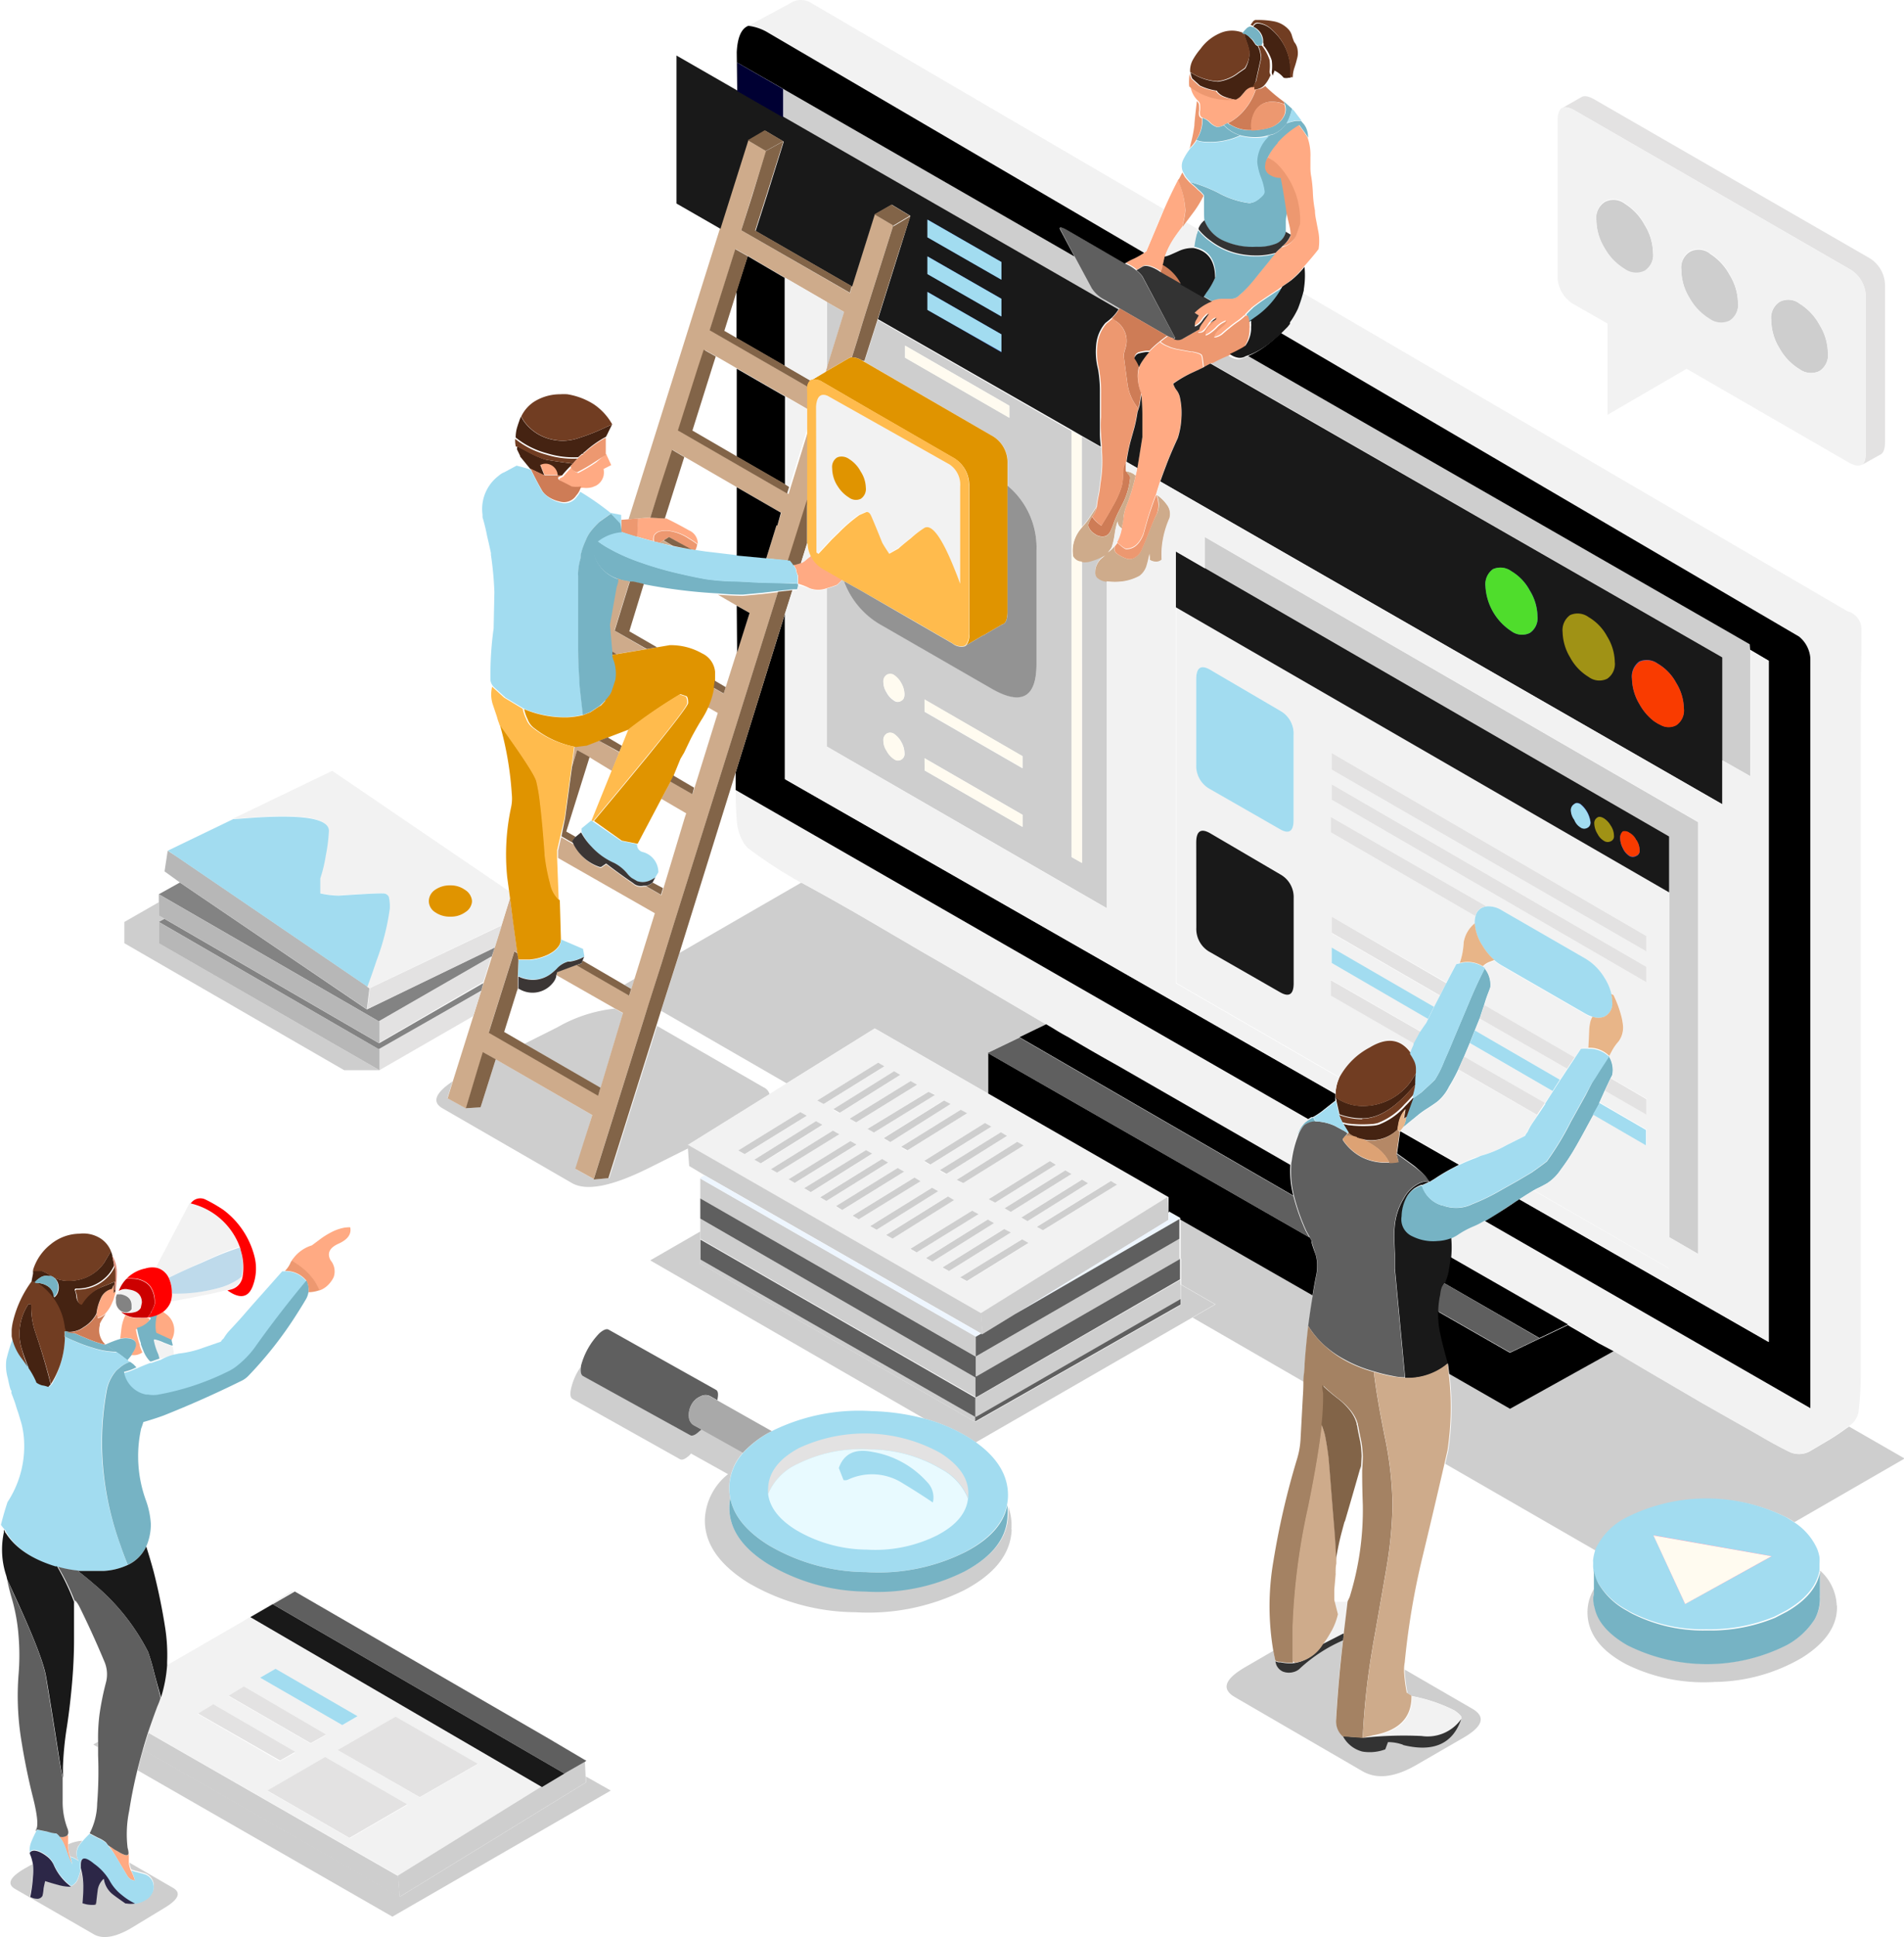 <svg xmlns="http://www.w3.org/2000/svg" viewBox="0 0 205.74 209.2"><defs><style>.cls-1{fill:#cecece}.cls-1,.cls-15,.cls-23,.cls-24,.cls-25,.cls-27,.cls-29,.cls-3,.cls-4,.cls-5,.cls-6,.cls-7,.cls-8,.cls-9{fill-rule:evenodd}.cls-3{fill:#76b3c4}.cls-4{fill:#f2f2f2}.cls-5{fill:#191919}.cls-6{fill:#5f5f5f}.cls-7{fill:#a2dcf0}.cls-8{fill:#ff65a7}.cls-9{fill:#e3e2e2}.cls-15{fill:#ceab8b}.cls-23{fill:#e09400}.cls-24{fill:#4367c7}.cls-25{fill:#a09215}.cls-29{fill:#826448}</style></defs><g id="Слой_2" data-name="Слой 2"><g id="Слой_1-2" data-name="Слой 1"><path class="cls-1" d="M37.29 115.58h-.1l-23.75-13.71v-2.3l3.72-2.13v1.44l.61.34-.61.34v2.3L41 115.58zM64 120.43l-1.76 5.85 2 1.1 1.59-.15L71 110.8l11.51 6.63a1.15 1.15 0 0 1 .65.76l-8.78 5.46v.36L70 126.2q-5.88 2.91-8.2 1.57l-14-8.08q-1.71-1 1.1-2.9l-.56 1.8 2 1.1 1.59-.1 1.64-5.19zm45.32 44.75q-.15 3.92-5.09 6.54a23.33 23.33 0 0 1-11.8 2.4 23.17 23.17 0 0 1-11.63-3.21q-4.75-3-4.63-6.88a6.56 6.56 0 0 1 2.5-4.82l-4-2.23-.2.22q-.66.59-1 .39l-11.58-6.49q-.37-.2-.2-1.05a6.7 6.7 0 0 1 .73-1.91q.17-.3.36-.56-.12.79.21 1L74.57 155q.34.2 1-.42l.26-.24 4.49 2.51a5.71 5.71 0 0 0-1.52 3.66 5.42 5.42 0 0 0 .1 1.24 5.14 5.14 0 0 0-.1.84q-.12 3.6 4.19 6.29a21 21 0 0 0 10.58 2.94 21 21 0 0 0 10.75-2.18q4.5-2.37 4.63-6a5.32 5.32 0 0 0 0-.93 6 6 0 0 1 .34 2.47zm18.26-29.28v-4.21l14.3 8.19q-.28 1.63-.49 3.29-.24 2-.39 4.09 0 .51-.07 1.05t-.06.92l-12-6.93 2.47-1.43-3.7-2.13v-2.76zm29.67 48.87a17.28 17.28 0 0 0-4.65-1.59l-.51-.32a17.71 17.71 0 0 1-.29-2.25v-.29l7.27 4.21q2.3 1.32-1.08 3.23l-5.09 2.94q-3.4 1.91-5.68.59l-13.78-8q-2.25-1.3 1.15-3.26l3-1.74q.1.51.21 1a1.36 1.36 0 0 0 .83 1.13 1.84 1.84 0 0 0 1.25 0 1.5 1.5 0 0 0 .61-.39 16.7 16.7 0 0 1 4.63-3q-.49 4.14-.76 8.67a2.19 2.19 0 0 0 .73 1.74 3.3 3.3 0 0 0 2.11 1.66 4.8 4.8 0 0 0 2.47-.24l.29-.78a4.76 4.76 0 0 1 1.64.29q4.92 1.22 6.29-2.79.21-.18-.67-.82zm-1.08-26.68l.32-1.4a30.8 30.8 0 0 0 .13-8.35l6.57 3.77 11.19-6.22q1.91 1.15 3.84 2.28l5.78 3.38 6 3.4q1.62 1 3.31 1.81a2.37 2.37 0 0 0 2.35-.07l2.11-1.25q.88-.54 1.71-1.15l.33-.22 6 3.45-11.92 6.88q-.32-.23-.69-.44a19.24 19.24 0 0 0-17.36 0 7.27 7.27 0 0 0-3.28 3.33l-.07.21zm42.33 15.33q.1 3.18-3.77 5.61a19.07 19.07 0 0 1-9.45 2.62 18.85 18.85 0 0 1-9.6-1.93q-4-2.15-4.14-5.39a4.86 4.86 0 0 1 .71-2.73v.53a1.71 1.71 0 0 0-.07.49 3.47 3.47 0 0 0 .15 1q.51 2.28 3.48 4a19.14 19.14 0 0 0 17.31 0 8.22 8.22 0 0 0 3-2.79 4.71 4.71 0 0 0 .56-2.25 2.43 2.43 0 0 1 0-.34v-2.61a5.3 5.3 0 0 1 1.79 3.77zM118 31.12a3.57 3.57 0 0 0 1.47 1.3l1.57.91-.16.18-36.2-20.8V9.62l31.46 18.08zm13 8.08a17.55 17.55 0 0 1 1.71-.81 1.93 1.93 0 0 0 .83.39 1.17 1.17 0 0 0 .88-.15l.51-.18 54.2 31.13v14.25l-3-1.7V71l-55.29-31.77zm-12 9.13v.37a14.41 14.41 0 0 1-.17 3.62 9.47 9.47 0 0 1-.17 1.2 10.93 10.93 0 0 0-.2 1.22l-.73 1.1a6 6 0 0 1-.78 1l-.06.07v-9.78zM91.22 33.71l-.44 1.42-1.42 4.58v-7.09zm17.85 11.41v-1.3L97.8 37.33v1.3zm-14.86-8.57l.64-2 20.93 12v46.01l1.13.64V60.65a2.14 2.14 0 0 0 1-.09 6.18 6.18 0 0 0 1.27-.51 1.36 1.36 0 0 0 .27-.16l-.32.28a2 2 0 0 0-.78 1.59.74.74 0 0 0 .37.71 1.68 1.68 0 0 0 .76.29h.15V98.1l-30.3-17.48V63.57a11.17 11.17 0 0 0 1.13-.38l.55-.56.16.1a9 9 0 0 0 4.14 4.8l11.95 6.88q4.74 2.68 4.74-2.7V59.47a8.68 8.68 0 0 0-3.11-7v-2.38a3.31 3.31 0 0 0-1.81-3.09l-13.67-7.93zm86.15 53.79l-50.16-29V58l53.3 30.8v46.64l-3.13-1.81V90.34zM97.73 75a2.41 2.41 0 0 0-.34-1.18 2.37 2.37 0 0 0-.78-.86.74.74 0 0 0-.81 0 .83.83 0 0 0-.34.76 2.08 2.08 0 0 0 .34 1.08 2.25 2.25 0 0 0 .81.88.64.64 0 0 0 .78 0q.34-.18.34-.68zm2.18.56v1.32l10.58 6.1v-1.3zm-4.11 3.69a.83.83 0 0 0-.34.76 2 2 0 0 0 .34 1.05 2.46 2.46 0 0 0 .81.91.7.7 0 0 0 1.13-.64 2.41 2.41 0 0 0-.34-1.18 2.37 2.37 0 0 0-.78-.86.74.74 0 0 0-.82-.04zm14.69 10.06V88l-10.58-6.11v1.32zm-3.77 28.77l-12.19-7L85 117l-13.56-7.83 2-6.26 13.15-7.59q3.57 1.93 7.12 4L100 103q3.35 1.91 6.73 3.92l6.34 3.72-2.89 1.4-3.45 1.66zm-39.39-8.64l-2.42 8.05-8.24-4.76 3.59-1.8a15.7 15.7 0 0 1 6.16-2zm.91-2.64l-.77-.45 1.11-.64zm128.37-71.72a5.93 5.93 0 0 1 .91 3 2.05 2.05 0 0 1-.91 2 2.1 2.1 0 0 1-2.15-.2 6.11 6.11 0 0 1-2.18-2.28 5.86 5.86 0 0 1-.88-3 2.05 2.05 0 0 1 .91-2 2 2 0 0 1 2.15.2 6.15 6.15 0 0 1 2.15 2.28zM175.56 22a6.15 6.15 0 0 1 2.15 2.3 5.93 5.93 0 0 1 .91 3 2.05 2.05 0 0 1-.91 2 2.1 2.1 0 0 1-2.15-.2 6.11 6.11 0 0 1-2.18-2.28 5.86 5.86 0 0 1-.88-3 2.05 2.05 0 0 1 .91-2 2 2 0 0 1 2.15.18zm9.18 5.39a6.15 6.15 0 0 1 2.15 2.3 5.93 5.93 0 0 1 .91 3 2.05 2.05 0 0 1-.91 2 2.1 2.1 0 0 1-2.15-.2 6.11 6.11 0 0 1-2.18-2.28 5.86 5.86 0 0 1-.88-3 2.05 2.05 0 0 1 .91-2 2 2 0 0 1 2.15.16zM10.5 204.13a2 2 0 0 1 .66-1.3 2.63 2.63 0 0 0 .86 1.59q.29.25 1.49 1.08h.12a2.79 2.79 0 0 0 .91 0h.07a2.55 2.55 0 0 0 1.08-.37 1.7 1.7 0 0 0 .76-.76 1.46 1.46 0 0 0 .12-1.08 1.41 1.41 0 0 0-1-1l-.73-.2a3.71 3.71 0 0 1-.66-.2 4.37 4.37 0 0 1-.2-.73l4.7 2.72q1.42.81-1 2.23L14 208.34q-2.47 1.37-3.87.56L1.62 204q-1.37-.81 1.1-2.23l.8-.45a7 7 0 0 1 0 1.31 15.85 15.85 0 0 1-.29 2.2 1.61 1.61 0 0 0 .71.2.63.63 0 0 0 .61-.32 4.55 4.55 0 0 0 .12-.81q.1-.51.17-.78.86.27 1.32.39a5.1 5.1 0 0 0 1.35.22h.12a1.35 1.35 0 0 0 .77-.73 4.4 4.4 0 0 0 .27-.91.47.47 0 0 0 0-.15v-.15a7.29 7.29 0 0 1 .33 1.85 16.82 16.82 0 0 1-.07 1.91 3.16 3.16 0 0 0 1.27.1h.15v-.07q.08-.96.15-1.45zm-2-4.82a1.6 1.6 0 0 0 0 1.66 2.28 2.28 0 0 0-.93-.47 3.66 3.66 0 0 1-.2-1.13v-.18a4.31 4.31 0 0 1 1.52-.39 4 4 0 0 0-.35.5z"/><path d="M131.54 13.71a1.91 1.91 0 0 1-.78-.51 1.89 1.89 0 0 0-.76-.47.4.4 0 0 1-.32-.32 1 1 0 0 1 0-.49 3 3 0 0 0 0-.56.65.65 0 0 0-.24-.49 2.66 2.66 0 0 1-.78-1.44.41.41 0 0 0 0-.12q.22.17.49.34a6.87 6.87 0 0 0 3.85 1.12 1.46 1.46 0 0 0 .47-.07h.15l.12-.07a1.53 1.53 0 0 0 .39-.29l.32-.37.1-.12a1.37 1.37 0 0 1 .47-.39.78.78 0 0 1 .47-.1h.2v.29a6.6 6.6 0 0 1-1.15 2.11 5.54 5.54 0 0 1-1.84 1.52 5.21 5.21 0 0 0-.56.27 1.22 1.22 0 0 1-.6.16zm-7.66 13.42q1.69-4 1.81-4.31l.1-.22q.78-1.78 1.52-3.18.1.24.2.54a9.22 9.22 0 0 1 .56 2.79 7.92 7.92 0 0 1-.17 1.08l-.15.69q-.66.86-1 1.4a8.71 8.71 0 0 0-.86 1.76 2.2 2.2 0 0 1-.1.44.19.19 0 0 1 0 .07l-.07.27a1.93 1.93 0 0 1-.24.86l-.34-.22q-1.13-.64-1.62-.37l-.66.39a5.32 5.32 0 0 0-.71-.49l-.49-.24a6.58 6.58 0 0 1 1-.54 8.64 8.64 0 0 0 1.09-.62zm-58.34 22l.51 1.1-.83.42a1.87 1.87 0 0 1 0 .73 1.65 1.65 0 0 1-.83 1.08l-.37.15a2.45 2.45 0 0 1-1 .07h-.1a3.2 3.2 0 0 1-1 0q-.64-.35-1.3-.66l-.17-.16v-.17l.42-.22a10.79 10.79 0 0 1 .91-1 1 1 0 0 0 .71.61 16.75 16.75 0 0 0 1.93-1.15l1.09-.93a.39.39 0 0 1 .03.16zm68.92-15.11a6.57 6.57 0 0 1-.73.61 10.94 10.94 0 0 0-1 .76q-.27.2-.76.64a1.86 1.86 0 0 1-.71.34h-.17v-.11a1.89 1.89 0 0 1 .61-.82l.44-.37a1.61 1.61 0 0 0 .34-.47 2.64 2.64 0 0 0-1.15.78 5.25 5.25 0 0 1-.73.59 1.76 1.76 0 0 1-.44.2V36a.46.46 0 0 1 0-.15v-.1a2.75 2.75 0 0 1 .4-.59.16.16 0 0 0 .07-.07 4.76 4.76 0 0 0 .37-.32l.1-.12a1 1 0 0 1 .15-.2l.1-.17a1.2 1.2 0 0 0-.54.39l-.1.1c-.1.1-.17.24-.32.47a2.23 2.23 0 0 1-.38.43l-.06.06a.73.73 0 0 1-.61.12 2.14 2.14 0 0 1 .15-.37v-.1a2.58 2.58 0 0 1 .35-.59q.49-.64.69-1a2.48 2.48 0 0 0-.73.76 1.84 1.84 0 0 1-.65.58l-.16.06a.93.93 0 0 1 0-.16 1.08 1.08 0 0 1 .1-.48s.12-.2.32-.56l-.44-.29a5.2 5.2 0 0 1 1.37-1 2.34 2.34 0 0 1 .47-.2 2.91 2.91 0 0 1 1.18-.24H133a1.18 1.18 0 0 0 .81-.29l.17-.17.1-.07.09-.09.15-.15.15-.15q.64-.69 1.42-1.64l1.2-1.47a9.2 9.2 0 0 1 .69-.83.26.26 0 0 1 .1-.12l.17-.17.27-.24.17-.16a2.07 2.07 0 0 0 1.51-1.22q.42-1.2.42-1.22a8.65 8.65 0 0 0-2.4-6.44A4.24 4.24 0 0 0 137 17a6.29 6.29 0 0 1 1-1.59v-.07c0-.01 0 0 0 0l.07-.07a9.78 9.78 0 0 1 2.25-1.81l.49.66q.29.42.47.71a5.68 5.68 0 0 1 .32 2.13v1.1a5.05 5.05 0 0 0 .1 1.08 15.89 15.89 0 0 1 .17 1.79 12.41 12.41 0 0 0 .22 1.81q0 .42.12 1l.2 1.05a5.52 5.52 0 0 1 .07 2.11q-.29.39-.81 1l-.86 1a9.06 9.06 0 0 1-1.42 1.44l-.27.2-.71.49a7.19 7.19 0 0 1-.69.47q-1.27.83-1.69 1.13l-.59.44-.15.12a.28.28 0 0 0-.1.1l-.24.22-.37.38-.07.09a.31.31 0 0 1 .07.12zm-13.2 22.79q.12-.76.17-1.13a5.55 5.55 0 0 1 .29-1.08 20.26 20.26 0 0 0 1-3.28l.1-.39.07-.43q.18-1.05.54-3.34v-2.23a22.15 22.15 0 0 0-.1-2.23v-.15a5.26 5.26 0 0 1-.37-1.69 3.59 3.59 0 0 1 .17-1.27 2.76 2.76 0 0 1 .27-.54 9.29 9.29 0 0 1 .83-1.1 9.73 9.73 0 0 1 1.1-1 2.84 2.84 0 0 0 .69.42l.47.2.56.15 1.58.29h.16q.86.17 1 .37a1 1 0 0 1 .09.31q.05.34.13 1l-1 .47a12.75 12.75 0 0 0-2.25 1.25 2 2 0 0 0 .37.71 2 2 0 0 1 .34.73 7.86 7.86 0 0 1 .17 2.23 8.2 8.2 0 0 1-.39 2.2q-.86 1.86-1.27 3-.35.88-.62 1.69t-.43 1.4q-.32.73-.78 2.18-.12.34-.61 2.11-.64 1.59-1.86 1.59-.2 0-1-.71a5 5 0 0 0 .51-1.52zm-52.32-.59V56l1.08-.1h.26l1.57.09H72q1.25.61 2.47 1.3a1.54 1.54 0 0 1 .93 1.47 8.19 8.19 0 0 0-.88-.59 5 5 0 0 0-2.52-.88 3 3 0 0 0-.64.06 1 1 0 0 0-.7.47 1.25 1.25 0 0 0-.07.62q-.89-.23-1.77-.49zm21.52 6.93a11.17 11.17 0 0 1-1.13.38 2.66 2.66 0 0 1-1.84 0 6.51 6.51 0 0 0-1.25-.49v-.86l-.08-.18-.09-.26a.14.14 0 0 1 0-.15 3.47 3.47 0 0 0-.31-.58 4.59 4.59 0 0 0 .82-.22 1.4 1.4 0 0 0 .44-.26q.33-.29.61-.49a3.61 3.61 0 0 0 1.4 1.4l2 1.15zm-32.07-13a1.27 1.27 0 0 1 .81-.12 1.35 1.35 0 0 1 1.08 1.25h-1.45zM31.7 135.9a3.94 3.94 0 0 1 2-1.4l.86-.64a8.51 8.51 0 0 1 1.3-.81 5 5 0 0 1 1.4-.47q.64-.07.59 0 .2 1.08-1.27 1.74t-.86 1.79a1.88 1.88 0 0 1 .34 1.81 3 3 0 0 1-.86 1.08 2.33 2.33 0 0 1-.69.37 9.5 9.5 0 0 0-.47-.91 7 7 0 0 0-2.08-2l-.44-.29a.86.86 0 0 1 .18-.27zm-20.79 4.33a1.72 1.72 0 0 1 1.22-1.05l.2-.47v.93l.17-.22q0 .22-.15.61a2.06 2.06 0 0 1-.2.59 4 4 0 0 1-.73 1.2 2 2 0 0 1-.86.51l-.12-.49a5.53 5.53 0 0 1 .48-1.61zm3.67 62.87a1 1 0 0 1-.81-.49q-.17-.27-1.1-1.84l-.23-.39q-.38-.63-.72-1.08l.42.27.24.17.22.15a1.22 1.22 0 0 0 .29.15 3 3 0 0 0 .61.29q.39.15.42-.2v1.13a4.37 4.37 0 0 0 .2.73 5.33 5.33 0 0 1 .47 1.11zm-.34-56.89q.88-1.3-.07-1.64a2.34 2.34 0 0 0-1.18 0l.12-1a4.62 4.62 0 0 1 .44-1.53 2.6 2.6 0 0 0 1.35.31 9.91 9.91 0 0 0 1 0h.16a2.25 2.25 0 0 1 .11.22 2.48 2.48 0 0 1-1.49 1 8.51 8.51 0 0 0 .22 1 4.79 4.79 0 0 0 .2.64.4.4 0 0 1 0 .12 7.1 7.1 0 0 0 .28.73 1.55 1.55 0 0 1-1.11.29h-.11zm3.38-4.53l.27.2a2.14 2.14 0 0 1 .61 2.91h-.06l-1.65-.79a4.18 4.18 0 0 1 .11-1.95 3 3 0 0 0 .73-.37zm-11 56.72a.9.9 0 0 0 .64-.17h.1v1.18a3.66 3.66 0 0 0 .2 1.13q.15.47.24.81a5 5 0 0 1-.39-.83q-.22-.59-.32-.88l-.09-.23a3.65 3.65 0 0 0-.55-1 .23.23 0 0 1 .21-.01z" fill="#ffaa83" fill-rule="evenodd"/><path class="cls-3" d="M130.1 22.5v-1.4a2.93 2.93 0 0 0-.59-.61 6.33 6.33 0 0 0-.64-.59l-.27-.24a16.37 16.37 0 0 1 3 1.15 9.5 9.5 0 0 0 3.4 1.13 1.81 1.81 0 0 0 1-.44q.61-.47.61-.78a6.35 6.35 0 0 0-.42-1.59 6.61 6.61 0 0 1-.39-1.62 3.88 3.88 0 0 1 1.27-2.89 2.37 2.37 0 0 0 .54-.12 3.32 3.32 0 0 0 1.39-1.16 5.19 5.19 0 0 1 1.08-.29h.51a3 3 0 0 0 .27.32 2 2 0 0 1 .37.69 2.54 2.54 0 0 1 .12.81q-.17-.29-.47-.71l-.49-.66a9.78 9.78 0 0 0-2.25 1.81l-.07.07v.07A6.29 6.29 0 0 0 137 17a1.86 1.86 0 0 0-.12.32v.07q0 .1-.07.24v.07a1 1 0 0 0 .42 1.1 2.16 2.16 0 0 0 1.25.37q.29 1.49.61 3.84a3.11 3.11 0 0 0-.15 1v1.05a1.78 1.78 0 0 1-1.25 1.35 5.23 5.23 0 0 1-1.93.27 7.47 7.47 0 0 1-3.31-.56 3.9 3.9 0 0 1-2.3-2.3q-.05-.27-.05-1.32zm3.9-7.88a7.59 7.59 0 0 1-3.72.69 2.56 2.56 0 0 1-1-.2 3.9 3.9 0 0 0 .66-2.37 1.89 1.89 0 0 1 .76.47 1.91 1.91 0 0 0 .78.51 1.22 1.22 0 0 0 .59-.12.54.54 0 0 0 .17-.07 3.84 3.84 0 0 0 1.76 1.09zM64.26 60.18a1.69 1.69 0 0 1 .27-1.79 9.6 9.6 0 0 0 1.37.88q.59.33 1.26.64t1.63.67l.69.24q1.14.39 2.45.75.85.23 1.76.43 1.22.28 2.57.53a25.07 25.07 0 0 0 2.86.24h.21l1.55.06q.69 0 1.1.07h.1l2.28.06 1.22.06h.26a1.52 1.52 0 0 1 .4.07.72.72 0 0 0 0 .17 1.51 1.51 0 0 1-.12.39h-.48l-1.55.17-1.71.2-2.11.2q-1.34 0-2.66-.13a57.51 57.51 0 0 1-8.01-.99l-1.15-.26h-.35l-.8-.15a5.52 5.52 0 0 1-.56-.18 4 4 0 0 1-2.48-2.33zm2.85-3v.24zm73.82 64.34a3.2 3.2 0 0 0-.77 1.16 2.32 2.32 0 0 1 .21-.55 3.41 3.41 0 0 1 .69-.93l.37-.26.34-.21h.15a2.93 2.93 0 0 0 .23.44 2 2 0 0 0-1.21.33zm14.35 12.61a5 5 0 0 1-2.69-.49 2 2 0 0 1-1.2-2.18 4.64 4.64 0 0 1 .59-2.15 3.18 3.18 0 0 1 .78-.86 4.74 4.74 0 0 1 .76-.39.26.26 0 0 0 .15 0 3.17 3.17 0 0 0 2.15 2.13h.07a4.16 4.16 0 0 0 2 .23 3.83 3.83 0 0 0 1.16-.35 22.5 22.5 0 0 0 3.26-1.59l1.66-.93 1.54-.91q1.22-.86 1.64-1.2a31.47 31.47 0 0 0 2.62-4.33l.88-1.58.7-1.26.65-1.27.33-.59.42-.67.1-.16q.5-.82 1-1.54v.06a2.78 2.78 0 0 1 .36 2l-.18.35-.16.33-.47 1-.59 1.31v.1l-.62 1.18-.6 1.1q-.64 1.2-1.3 2.35a22.81 22.81 0 0 1-1.64 2.5 5.11 5.11 0 0 1-1.47 1.47q-.59.34-1.18.61l-.24.13-.76.47-.87.55-.36.23q-.81.51-1.59 1.05t-1.75 1.08l-.26.15a7.83 7.83 0 0 1-1 .49 9.69 9.69 0 0 0-1.69.93 4.4 4.4 0 0 1-.72.36 4.54 4.54 0 0 1-1.47.27zM153.57 118q1.1-1 1.47-1.37a10.82 10.82 0 0 0 1-2q.27-.6.6-1.37l.51-1.22.11-.26.56-1.33.55-1.3.59-1.41.27-.62q.61-1.37 1.2-2.52a2.84 2.84 0 0 1 .61 2q-.07.22-.27.73t-.4 1.2q-.22.64-.43 1.3l-.06.16-.53 1.31-.37.93-.17.43-.62 1.47-.26.58q-.17.41-.36.8a19.12 19.12 0 0 1-1 1.85 4.86 4.86 0 0 1-1.3 1.64q-.54.39-1.08.73a10 10 0 0 0-.93.66l-.7.58-.4.33-.61.5a2.3 2.3 0 0 0 .39-1.19l.69-1.95zM12.63 146.06l-.44-.29q-.34-.25-.64-.49a.08.08 0 0 0-.07 0l-.07-.07a11.49 11.49 0 0 1 1.59-.61 2.34 2.34 0 0 1 1.18 0q1 .34.07 1.64v.06a6.71 6.71 0 0 1-.49.61q-.56-.46-1.13-.85zm6-.76a.27.27 0 0 1-.15 0l-.78-.3a4.25 4.25 0 0 0-1-.34c-.08 0-.1 0 0 .07a6.83 6.83 0 0 0 .49 1.52l.18.44q-.5.16-1 .34h-.15a3.26 3.26 0 0 1-.72-1.13 7.1 7.1 0 0 1-.28-.73.4.4 0 0 0 0-.12 4.79 4.79 0 0 1-.2-.64 8.51 8.51 0 0 1-.22-1 2.48 2.48 0 0 0 1.49-1 2.25 2.25 0 0 0-.11-.22 4.56 4.56 0 0 0 .81-.21 4.18 4.18 0 0 0-.11 1.95l1.65.76q.06.31.15.61z"/><path class="cls-4" d="M85.32.39a2.11 2.11 0 0 1 2.45 0l38 22.2-.1.22q-.12.27-1.81 4.31l-.23.18L83 3.53a5.32 5.32 0 0 0-2.15-.73zm-67.2 91.49l.94.65zM172.74 145q-2.2-1.32-3-1.76l-.32-.2-12.68-7.27a12 12 0 0 0 0-2 4.4 4.4 0 0 0 .72-.36 9.69 9.69 0 0 1 1.69-.93 7.83 7.83 0 0 0 1-.49l.26-.15 35.14 20.2v-81a3.33 3.33 0 0 0-1.22-2.33L138.41 36l.48-.48.27-.34a9.1 9.1 0 0 0 0-.1v-.07a9.32 9.32 0 0 0 .86-1.47q.22-.51.39-1.05t.24-.93l59 34.47a2 2 0 0 1 1.49 2.06v2.59q-.07 2.47-.07 5v72.58a35.41 35.41 0 0 1-.22 4 2.19 2.19 0 0 1-.93 1.66l-.18.15-.33.22q-.83.61-1.71 1.15l-2.11 1.25a2.37 2.37 0 0 1-2.35.07q-1.69-.86-3.31-1.81l-6-3.4-5.78-3.38q-1.93-1.13-3.84-2.28zM129.43 24.87a1.35 1.35 0 0 0-.1.34 10.32 10.32 0 0 0-.29 1.52 3.4 3.4 0 0 0-1.62.32l-.76.34a4.06 4.06 0 0 1-.78.27 8.71 8.71 0 0 1 .86-1.76q.34-.54 1-1.4l.12-.15.27-.36 1.32.77zm4.9 6.61l-.15.15zm-44.9 11.27l13.17 7.42a2.62 2.62 0 0 1 1.15 2.4v10.52q-.24-.69-.56-1.47-2.06-5.19-3.28-4.58a10.5 10.5 0 0 0-1.52 1.05Q97.31 59 97 59.22l-1 .56q-.49-.71-.76-1.2-1-2.62-1.25-3t-.44-.32l-.78.34a16.44 16.44 0 0 0-2.2 1.89l-.78.76-.51.55-.71.76-.22.23-.22-.15V43.9q.18-1.62 1.3-1.15zm1 6.68a1.21 1.21 0 0 0-.51 1.15 3.64 3.64 0 0 0 .51 1.81l.17.26a3.75 3.75 0 0 0 1.13 1.09 1.24 1.24 0 0 0 1.27.15 1.26 1.26 0 0 0 .56-1.2 3.34 3.34 0 0 0-.56-1.77 3.51 3.51 0 0 0-1.27-1.35 1.38 1.38 0 0 0-1.13-.22zM120.62 115q-2.57-1.47-5.21-3-.73-.39-1.52-.88l-.83-.47-6.34-3.72q-3.38-2-6.73-3.92l-6.32-3.7q-3.55-2.06-7.12-4l-.15-.07a48.82 48.82 0 0 1-5.29-3.43 2.71 2.71 0 0 1-.78-.83 5.46 5.46 0 0 1-.71-2.28q-.12-1.37-.12-3.4l61.94 35.61-.37.26a3.41 3.41 0 0 0-.69.93 2.32 2.32 0 0 0-.21.55 11.39 11.39 0 0 0-.67 2.68q0 .24-.06.5zM166 128.41q.59-.27 1.18-.61a5.11 5.11 0 0 0 1.47-1.47 22.81 22.81 0 0 0 1.64-2.5q.66-1.15 1.3-2.35l.6-1.1 5.74 3.33V122l-5.07-2.94.59-1.31 4.48 2.58v-1.66l-3.86-2.24.18-.35a2.78 2.78 0 0 0-.36-2l.33-.62a5.34 5.34 0 0 1 .71-1 2.53 2.53 0 0 0 .47-1.66 6.12 6.12 0 0 0-.17-1 12.36 12.36 0 0 0-.86-2.33l-.24-.12a5.72 5.72 0 0 0-.76-1.76 6 6 0 0 0-2.08-2.08l-9-5.19a2.73 2.73 0 0 0-1.65-.43l-16.83-9.66v1.67l15.63 9a2.51 2.51 0 0 0-.09.69v.15a3.35 3.35 0 0 0-1.2 2.06 7.9 7.9 0 0 1-.42 2.22l-.39.09q-.53 1-1.05 2L143.9 99v1.79l11.69 6.76-.64 1.24-11.05-6.4V104l10.42 6-.21.43-.53 1-9.78-5.61v1.66l9.08 5.25a9.39 9.39 0 0 0-.37.89v.11q-1.65-2.37-4.48-.65a7.88 7.88 0 0 0-3.27 3.27l-17.66-10.2V65.59l53.3 30.8V137l-14.62-8.43zm-36.74-45.88a2.85 2.85 0 0 0 1.52 2.67l7.56 4.33q1.44.86 1.44-1v-9.14a2.81 2.81 0 0 0-1.44-2.62l-7.56-4.43q-1.52-.88-1.52 1zm1.52 20.3l7.56 4.33q1.44.86 1.44-1V97a2.81 2.81 0 0 0-1.44-2.62L130.78 90q-1.52-.88-1.52 1v9.18a2.85 2.85 0 0 0 1.52 2.64zM74.3 123.66l8.78-5.46L85 117l9.52-5.94 12.19 7 19.49 11.19-20.2 12.57zm46.39 4.26l-.66-.39-8 4.95.69.37zm-5.56-1.54l-6.56 4.09.66.39 6.56-4.09zm1.81 1l-6.56 4.09.66.39 6.54-4.09zm-3.48-2l-6.61 4.11.69.37 6.56-4.09zm-18.54-10.61l-6.59 4.09.69.37 6.56-4.06zm5.41 3.13l-6.59 4 .69.39 6.59-4.09zm-1.93-1.13l-6.59 4.06.71.39 6.56-4.06zm-.4 7.5l6.44-4-.69-.37-6.44 4zm-1.86-.93l6.51-4.11-.71-.37-6.51 4.06zm.42-7.59L90 119.84l.69.39 6.54-4.09zm11.53 6.59l-6.59 4.09.71.39 6.54-4.09zm-1.71-1l-6.56 4.09.66.39 6.59-4.09zm3.48 2l-6.54 4.11.71.34 6.51-4.06zm-7.47 5.88l-6.68 4.16.69.39 6.66-4.16zm6.07 3.53l-6.66 4.14.69.39 6.68-4.16zm1.93 1.1l-6.64 4.15.71.39 6.66-4.11zm-5.39-3.07l-6.66 4.11.66.39 6.68-4.14zm1.71.93l-6.68 4.16.69.39 6.66-4.16zm-11.43-6.54l-6.68 4.14.66.39 6.74-4.13zm5.41 3.11L94 132.42l.69.39 6.66-4.16zm-1.91-1.1l-6.68 4.11.66.39 6.68-4.11zm-1.81-1l-6.66 4.11.66.42 6.68-4.14zm-3.4-1.93l-6.68 4.11.71.42 6.63-4.16zM54.2 99.92l-14.27 6.82-.24-.17.24.15 14.28-6.82zM90 122.11l-6.66 4.14.66.37 6.68-4.11zm-1.79-1l-6.66 4.16.69.39 6.66-4.16zm-1.69-1l-6.71 4.14.69.39 6.71-4.14zm-.61 7.64l6.68-4.14-.66-.37-6.68 4.11zm92-25v-1.66l-34-19.76v1.79zm0 3.33v-1.66l-34-19.71v1.66zm-8.57 9.35l-.51.78-.27.4-9.18-5.32.53-1.31zm-8.54-8.1q.2-.51.27-.73a2.84 2.84 0 0 0-.61-2l-.23-.17a2 2 0 0 1 .65-.44l.6-.23a5 5 0 0 0 .82.58l9 5.19a3.71 3.71 0 0 0 .76.34q-.1.23-.2.47a5.14 5.14 0 0 0-.15 1q0 1-.09 1.89a6.49 6.49 0 0 0-.8 0l-.66 1-9.76-5.68q.19-.63.4-1.22zm6.14 11.8l-8.73-5 .62-1.47 8.94 5.18zM152.61 121l.7-.58a10 10 0 0 1 .93-.66q.54-.34 1.08-.73a4.86 4.86 0 0 0 1.3-1.64 19.12 19.12 0 0 0 1-1.85l8.5 4.91-.6.88a6.41 6.41 0 0 0-.51.93 2 2 0 0 0-.27.42l-2 1a12.14 12.14 0 0 1-2.79 1.15l-.42.15zm-8.46 52h1.47l-.42 3.48h-.1l-2.33 1.09a9.21 9.21 0 0 0 .73-1.1q.12-.2.23-.4a7 7 0 0 0 .65-1.73l-.39-1.54zm13.07 11.78q.88.64.69.91a4.45 4.45 0 0 1-4.28 1.84 39.88 39.88 0 0 0-6.07.17l.88-.22q4.21-.76 4.14-4.28a17.28 17.28 0 0 1 4.64 1.56zm-94 5.24h-.09l-3.89-2.3zm-36.17-15.37l31.48 18.28L43 202.56l-.58-.33L16 187.1q.47-1.5 1-2.8.2-.47.34-.93a15.3 15.3 0 0 0 .66-3.5l8.19-4.73 5.35-3.33.21.12-2.29 1.32zM13.7 141.8a.83.83 0 0 0 .58-.34V141q0-1-1.13-1.2h-.46a3 3 0 0 0-.1.29 1 1 0 0 1 .37-.65 1.37 1.37 0 0 1 1.05-.16q1.36.19 1.44 1.31v.13l-.12.56a1 1 0 0 1-.62.45 2.5 2.5 0 0 1-.7.09h-.39zm3.41 4.48a6.83 6.83 0 0 1-.49-1.52v-.07a4.25 4.25 0 0 1 1 .34l.83.32a.27.27 0 0 0 .15 0 2.29 2.29 0 0 1 .17.73 1.32 1.32 0 0 1 0 .26q-.77.18-1.53.43zm11 34.91l8.89 5.12 1.6-.93-8.86-5.12zm-3.4 2l8.86 5.12 1.66-.93-8.89-5.14zm7.2 6.1L23 184.1l-1.64 1 8.86 5.12zm10.85-3.87L36.48 189l8.89 5.12 6.27-3.6-8.87-5.1zm1.27 9.5l-8.89-5.12-6.24 3.62 8.89 5.12zm46.61-36.33q.81-2.33 3.65-1.74a10.17 10.17 0 0 1 5.9 3.26 2.35 2.35 0 0 1 .61 2.2q-1.47-1-3.26-2.08a6.15 6.15 0 0 0-5.95-.37.8.8 0 0 1-.44 0z"/><path class="cls-1" d="M105.44 155.78q-.35-.25-.73-.49a17.93 17.93 0 0 0-4.84-2.08l-29.61-17.09 5.41-3.12v3.46l29.72 17.11 22.2-12.63v-2.2l3.7 2.13-2.47 1.43zM66 193.38L42.4 207l-27.52-15.8q.19-.8.42-1.6l.18-.64 27.73 15.89 20.1-12.34v-.65zm-55.38-4.66l-.54-.31.54-.31q-.05.3-.04.62z"/><path class="cls-1" d="M126.25 130.89v.87l-16.54 10.16-3.56 2.18-.17-2.28 20.2-12.56zm1.27 5.08l-22 12.68h-.07v-2.15l22-12.71v2.08zm-39.91-7.22l-.71-.42 6.68-4.11.66.37zm3.39 1.93l-.66-.42 6.66-4.11.69.39zm1.79 1l-.66-.39 6.68-4.11.66.39zm1.93 1.13l-.69-.39 6.68-4.14.66.37zm-5.43-3.11l-.66-.39 6.68-4.14.66.39zm11.46 6.56l-.69-.39 6.68-4.16.66.39zm-1.71-1l-.66-.39 6.66-4.11.69.37zm5.43 3.09l-.71-.39 6.68-4.11.69.39zm-1.93-1.08l-.69-.39 6.66-4.14.71.37zm-6.1-3.5l-.69-.39 6.68-4.16.66.39zm7.64-6l-.71-.34 6.54-4.11.69.39zm-3.55-2l-.66-.39 6.56-4.09.69.39zm1.74 1l-.71-.39 6.59-4.09.66.39zm-11.53-6.59l-.69-.39 6.56-4.09.66.39zm11.26-1.32l.71.37-6.51 4.11-.71-.42zm1.81 1l.69.37-6.44 4-.69-.37zm-11.29 1.35l-.71-.39 6.59-4.06.69.39zm1.91 1.1l-.69-.39 6.59-4 .69.34zM89 119.23l-.69-.37 6.59-4.09.66.39zm18.53 10.65l-.69-.37 6.61-4.11.64.39zm3.5 2l-.66-.39 6.56-4.09.64.39zm-1.81-1l-.66-.39 6.56-4.09.66.39zm2.82 1.62l8-4.95.66.39-8 4.92zm-20.14-9.26l.66.37-6.68 4.14-.66-.39zm-11.43 1.4l-.69-.39 6.71-4.14.69.39zm1.74 1l-.69-.39 6.66-4.16.69.39zm1.76 1l-.66-.37 6.69-4.16.69.39zm43.6 13.73l-22.08 12.71h-.12v-2.13h.1l22.08-12.73v2.18zm-64.29 51.5v.65l-20.1 12.34-.18-2.3 15.52-9.62 2.42-1.4 2.26-1.31zm0-1.85v.1h-.09z"/><path class="cls-1" d="M74.47 125.93l-.14-1.93v-.36L106 141.82l.17 2.28-.11-.06-30-17.16zm31 20.59l-29.8-17.09v-2.15l29.82 17.09zM75.67 133v-1.38l29.75 17.06v2.2l-29.75-17.09zm0 3l29.7 17v.56l-29.72-17.1v-.51zm-60.19 53q.28-1 .56-1.85l26.4 15.14.58.33.17 2.28z"/><path class="cls-5" d="M129.26 91q0-1.88 1.52-1l7.56 4.43a2.81 2.81 0 0 1 1.45 2.57v9.18q0 1.81-1.44 1l-7.56-4.33a2.85 2.85 0 0 1-1.52-2.67zm-70.7 102l-31.51-18.35 2.42-1.4L61 191.54z"/><path class="cls-6" d="M29.48 173.26l31.5 18.28 2.27-1.3.11-.07-.12-.07-.09-.05-3.89-2.3-27.41-15.87-.08.06-2.29 1.32z"/><path class="cls-7" d="M108.92 161.63a5.33 5.33 0 0 1-.1.86q-.57 3-4.53 5.12a21 21 0 0 1-10.75 2.18A21 21 0 0 1 83 166.84q-3.55-2.22-4.09-5.06a5.42 5.42 0 0 1-.1-1.24 5.71 5.71 0 0 1 1.52-3.66 11 11 0 0 1 3.11-2.34 21.18 21.18 0 0 1 10.74-2.14 24.77 24.77 0 0 1 5.72.81 17.93 17.93 0 0 1 4.84 2.08q.38.24.73.49 3.53 2.54 3.45 5.85zm63.23 7.37v-.32a.65.65 0 0 1 0-.24 5.16 5.16 0 0 1 .22-1l.07-.21a7.27 7.27 0 0 1 3.28-3.33 19.24 19.24 0 0 1 17.36 0q.36.22.69.44a6.69 6.69 0 0 1 2.55 2.86 4.06 4.06 0 0 1 .29 1 4.36 4.36 0 0 1 0 .66v.71q-.43 2.52-3.59 4.36l-1.27.66a18.26 18.26 0 0 1-7.37 1.37 17 17 0 0 1-7.88-1.71 6 6 0 0 1-.71-.39 7.94 7.94 0 0 1-3.16-3 4.53 4.53 0 0 1-.47-1.47 2 2 0 0 1-.01-.39z"/><path class="cls-6" d="M114.65 24.9q-.37-.66.78 0l6.15 3.57.49.24a5.32 5.32 0 0 1 .71.49 3.59 3.59 0 0 1 .56.54 1.5 1.5 0 0 1 .17.27l3.33 6.22q.22.42-.15.29a2.77 2.77 0 0 1-.56-.24L121 33.32l-1.57-.91a3.57 3.57 0 0 1-1.47-1.3l-1.84-3.42z"/><path class="cls-7" d="M130.78 72.34l7.56 4.43a2.81 2.81 0 0 1 1.44 2.62v9.18q0 1.81-1.44 1l-7.56-4.33a2.85 2.85 0 0 1-1.52-2.67v-9.22q0-1.89 1.52-1.01z"/><path class="cls-8" d="M169.66 66.47a2 2 0 0 1 2 .22 5.32 5.32 0 0 1 2 2.08 5.46 5.46 0 0 1 .83 2.77 1.92 1.92 0 0 1-.83 1.81 1.94 1.94 0 0 1-2-.2 6.19 6.19 0 0 1-2.79-4.85 2 2 0 0 1 .79-1.83zm2.98 21.81q.24-.15.66.1a2.19 2.19 0 0 1 .73.76 2 2 0 0 1 .37 1.13.57.57 0 0 1-.37.61.72.72 0 0 1-.73-.07 1.74 1.74 0 0 1-.66-.71 2.32 2.32 0 0 1-.37-1.13.71.71 0 0 1 .37-.69z"/><path class="cls-7" d="M159.35 99.62a2.51 2.51 0 0 1 .09-.69 1.31 1.31 0 0 1 .77-.93 1.44 1.44 0 0 1 .43-.11 2.73 2.73 0 0 1 1.65.43l9 5.19a6 6 0 0 1 2.08 2.08 5.72 5.72 0 0 1 .76 1.76 3.87 3.87 0 0 1 .1.86 1.54 1.54 0 0 1-.86 1.59 1.78 1.78 0 0 1-1.32 0 3.71 3.71 0 0 1-.76-.34l-9-5.19a5 5 0 0 1-.82-.58 6.27 6.27 0 0 1-1.26-1.51 5.09 5.09 0 0 1-.86-2.45zm13.44 19.58v-.1l5.07 2.94v1.66l-5.74-3.33zM143.9 104v-1.66l11.05 6.4-.64 1.3zm23.87 13.83l-8.94-5.18.17-.43.37-.93 9.18 5.32z"/><path class="cls-8" d="M182.09 173.23l9.36-5.16-12.78-2.26 3.42 7.42z"/><path class="cls-7" d="M6.49 147.44a9.79 9.79 0 0 0 .51-3v-.1a10.9 10.9 0 0 0 1.15.56 16.74 16.74 0 0 0 2 .73 8.48 8.48 0 0 0 2.44.42h.07q.57.4 1.09.82l.43.35-.17-.12a3.57 3.57 0 0 0-1 .53l-.47.4a4.51 4.51 0 0 0-1.05 2.15 31.31 31.31 0 0 0-.51 6.29A32.75 32.75 0 0 0 13 166.84q.39 1.2.81 2.18a7.1 7.1 0 0 1-2.55.64H8.69a12.49 12.49 0 0 1-2.5-.44h-.17Q2.2 168 .78 165.64l-.12-.15v-.07a1.25 1.25 0 0 1-.12-.2 3.51 3.51 0 0 1-.44-.54q.32-1.27.71-2.45a11 11 0 0 0 1.79-6.66 9.2 9.2 0 0 0-.29-1.86l-.34-1.13q-.15-.42-.27-.83t-.47-1.3v-.12a.46.46 0 0 0 0-.15q-.1.07-.39-1.35a4.92 4.92 0 0 1-.15-2 19.5 19.5 0 0 1 .56-1.91 4.79 4.79 0 0 0 .22-.61 5.75 5.75 0 0 0 1.1 2.42q.34.47.64.91v.07a9.44 9.44 0 0 1 .77 1.37l.09.22a2 2 0 0 0 .61.29 2.9 2.9 0 0 1 .66.17l.12-.12.15-.15a9.79 9.79 0 0 0 .88-2.05zm5.96 52.94l.23.39q.93 1.57 1.1 1.84a1 1 0 0 0 .81.49 5.33 5.33 0 0 0-.42-1.1 3.71 3.71 0 0 0 .66.2l.73.2a1.41 1.41 0 0 1 1 1 1.46 1.46 0 0 1-.12 1.08 1.7 1.7 0 0 1-.76.76 2.55 2.55 0 0 1-1.08.37h-.07a6.77 6.77 0 0 1-1.44-.93 4.87 4.87 0 0 1-1.32-1.57 5.89 5.89 0 0 0-1.66-1.79q-1.44-1.2-1.44.12v.56a4.4 4.4 0 0 1-.27.91 1.35 1.35 0 0 1-.73.78l-.49-.42a5.86 5.86 0 0 1-1.4-2 2.42 2.42 0 0 0-.72-.86 3.89 3.89 0 0 0-.77-.47q-.81-.34-1.08.1a2.34 2.34 0 0 1 .14-1.04 11.53 11.53 0 0 1 .59-1.27l.07-.12 1.08.22q.69.15 1 .2a1.49 1.49 0 0 1 .39.39 3.65 3.65 0 0 1 .55 1l.09.23q.1.29.32.88a5 5 0 0 0 .39.83l-.24-.81a2.28 2.28 0 0 1 .93.47 1.6 1.6 0 0 1 0-1.66 4 4 0 0 1 .39-.5q.3-.35.76-.8l.93.47a3.43 3.43 0 0 1 .86.51l.24.32q.36.39.75 1.02z"/><path class="cls-7" d="M18.83 146.29l.51-.11a10.75 10.75 0 0 0 2.67-.64l1.86-.64a1 1 0 0 1 .29-.34 5.27 5.27 0 0 1 .56-.78q.78-.83 1.52-1.66 1.05-1.22 2.13-2.42l2.13-2.4h.28a2.88 2.88 0 0 1 2.34 1.09l-.61.73q-2.63 3.2-5 6.54a9.94 9.94 0 0 1-1.86 1.93 4.88 4.88 0 0 1-1 .64 28.08 28.08 0 0 1-7.52 2.5 3 3 0 0 1-1.15 0h-.22a3 3 0 0 1-2.37-2.45 5.62 5.62 0 0 0 1.3-.47h.06q.72-.33 1.48-.61h.15q.49-.19 1-.34.67-.39 1.45-.57zm19.8 39.06l-1.6.93-.04.03-8.88-5.12 1.66-.96 8.86 5.12zm66.05-23.89q.1-2.57-3-4.53a16.87 16.87 0 0 0-15.3-.54q-3.23 1.74-3.33 4.33a4 4 0 0 0 0 .62q.26 2.18 3 3.88a15.22 15.22 0 0 0 7.61 2.13 15 15 0 0 0 7.71-1.59q3-1.58 3.29-3.92a3.52 3.52 0 0 0 .02-.38z"/><path class="cls-9" d="M143.9 84.71l34 19.71v1.66l-34-19.71zm0-3.38l34 19.76v1.66l-34-19.63zm34 37.38v1.66l-4.48-2.58.47-1 .16-.33zm-22.2-11.43l-.11.22-11.69-6.76V99l12.39 7.19zm-11.9.24v-1.66l9.78 5.61-.65 1.2v.11zm0-17.63v-1.66l16.83 9.66a1.44 1.44 0 0 0-.43.11 1.31 1.31 0 0 0-.77.93zm26.34 24.31l-.81 1.22-9.43-5.42.06-.16q.21-.66.43-1.3zm-3.26 5l-.8 1.2-8.5-4.91q.18-.39.36-.8l.26-.58 8.73 5zM35.23 187.33l-1.66.93-8.86-5.12 1.64-1zm-13.83-2.27l1.64-1 8.86 5.14-1.64.93zm30.23 5.43l-6.27 3.6-8.88-5.09 6.27-3.6zm-22.74 2.89l6.24-3.62 8.87 5.11-6.24 3.62zM83 160.72q.1-2.59 3.33-4.33a16.87 16.87 0 0 1 15.3.54q3.13 2 3 4.53a3.52 3.52 0 0 1 0 .39 6.32 6.32 0 0 0-2.88-3.18 15.18 15.18 0 0 0-7.71-2.13 15.26 15.26 0 0 0-7.83 1.57 6.18 6.18 0 0 0-3.21 3.24 4 4 0 0 1 0-.63z"/><path d="M55.84 46.29q.12-.42.27-.83a3.08 3.08 0 0 1 .2-.49 3.83 3.83 0 0 0 .27.49 5 5 0 0 0 3 2 5.27 5.27 0 0 0 3-.17 22 22 0 0 0 3-1.2q.32-.12.56-.24l-.39.78q-.12.27-.27.54a11.4 11.4 0 0 0-2.23 1.57l-.22.17a.14.14 0 0 0 0 .1h-.14l-.42.37a9.71 9.71 0 0 1-3.35-.42 9.08 9.08 0 0 1-3.4-1.71 4 4 0 0 1 .12-.96zm5.9 3.94l-.1.12a10.79 10.79 0 0 0-.91 1h-.46a1.35 1.35 0 0 0-1.08-1.25 1.27 1.27 0 0 0-.81.12l.44 1.13-1.54-.73-1.08-1.32a.19.19 0 0 0 0-.07l-.34-.71a.72.72 0 0 0 0-.27h.15l1.35.71a9.85 9.85 0 0 0 1.54.66q.24.07 2 .32l1.13.15a.84.84 0 0 0-.29.15zM136.49 4.6a1.68 1.68 0 0 0-.34-1.15 1.9 1.9 0 0 0-.71-.56.51.51 0 0 1 .59-.34 2.46 2.46 0 0 1 1.42.69 5.85 5.85 0 0 1 2 4.72v.44h-.2a1.13 1.13 0 0 1-.54 0 2.89 2.89 0 0 0-1-.78.19.19 0 0 0 0 .07l-.17.42v.07a1 1 0 0 1-.12-.39 4.84 4.84 0 0 0 0-1.27 5 5 0 0 0-.83-1.54.08.08 0 0 0-.07 0 .42.42 0 0 0-.03-.38zm-4.06 5.88a1.83 1.83 0 0 1-.91-.61V9.8a6.17 6.17 0 0 1-1.86-.56l-.83-.76a1.89 1.89 0 0 1-.17-.66 5.89 5.89 0 0 0 2.94 1 4.48 4.48 0 0 0 2.25-.93l.71-.49a3.32 3.32 0 0 0 .44-1.79 6 6 0 0 0-.24-.91q-.27-.76-.27-.81a1.38 1.38 0 0 1 0-.27 1 1 0 0 1 .24.15A1.14 1.14 0 0 1 135 4l.32.32.29.42a.45.45 0 0 0 .29.22 3.3 3.3 0 0 1 .34 1.32s-.19.87-.56 2.52l-.24.61a.78.78 0 0 0-.47.1 1.37 1.37 0 0 0-.47.39l-.1.12-.32.37a1.53 1.53 0 0 1-.39.29l-.12.07h-.15a5.69 5.69 0 0 1-1-.27zm11.9 108l.27.21a5 5 0 0 0 2.86.75 6.37 6.37 0 0 0 4.95-2.59l.71-1.1q0 .49-.07 1a1 1 0 0 0 0 .27q-.32.37-.69.76-2.69 3-5.12 3a7.06 7.06 0 0 1-2.5-.44l-.32-1.42v-.12a1.59 1.59 0 0 1-.1-.28zM7.42 138.32a4.55 4.55 0 0 0 3.87-2q.44-.78.71-1.18l.15.47v.07l.17.86a.47.47 0 0 1 0 .15 4.27 4.27 0 0 1-.54.88 4.47 4.47 0 0 1-3.62 1.59l-.1.12a2.49 2.49 0 0 1 .2.88q.15.61.51.64A4.66 4.66 0 0 1 11 139l1.47-.59a.49.49 0 0 1 0 .1v.93l-.17.22v-.93l-.2.47a1.72 1.72 0 0 0-1.22 1.05 5.53 5.53 0 0 0-.46 1.62 3.66 3.66 0 0 1-1.4 1.47 2.58 2.58 0 0 1-.39.24 2.72 2.72 0 0 1-1.52.24 1.59 1.59 0 0 1-.17-.47A6.64 6.64 0 0 0 4 138.57a2.05 2.05 0 0 1 1.08.29 1.51 1.51 0 0 1 .78 1.27 1.2 1.2 0 0 0 .44-.69 1.43 1.43 0 0 0 0-.78 1.25 1.25 0 0 0-.44-.66 3.46 3.46 0 0 0 1.56.32zm-4 0l.15-.76v-.29h1a5.9 5.9 0 0 1 1 .55h-.38a1.09 1.09 0 0 0-.88.2 1.91 1.91 0 0 0-.51.51l-.37-.12zm149.29-19.81v.13l-.71 1.96-.29.24.17-1.05a3.08 3.08 0 0 0-.76 1.69q0 .24-.07.49a4.12 4.12 0 0 1-3.75 1.08h-.1l-.42-.12h-.1l-.39-.17a2.78 2.78 0 0 1-.49-.32l-.64-1.05.51.12a12.75 12.75 0 0 0 2.62.07 3.05 3.05 0 0 0 .73-.13 7.44 7.44 0 0 0 2.84-2q.48-.48 1-1.08a1.38 1.38 0 0 0-.14.15zM2.28 145.42a5.74 5.74 0 0 1 .81-4.6l.29.07a8.49 8.49 0 0 0 .44 3q.73 2.14 1.32 4.32.18.65.34 1.31l-.15.15-.12.12a2.9 2.9 0 0 0-.66-.17 2 2 0 0 1-.61-.29l-.09-.22a9.44 9.44 0 0 0-.77-1.37v-.07a18.61 18.61 0 0 1-.8-2.25z" fill="#452312" fill-rule="evenodd"/><path d="M12.51 139.42q.12-1.3.12-1.93a3.29 3.29 0 0 0-.49-1.86v.07l.17.86a.47.47 0 0 1 0 .15 3.48 3.48 0 0 1 .07.73v1.86z" fill="#e09684" fill-rule="evenodd"/><path d="M134.53 3.89s.09.3.27.81a6 6 0 0 1 .24.91 3.32 3.32 0 0 1-.54 1.74l-.71.49a4.48 4.48 0 0 1-2.25.93 5.89 5.89 0 0 1-2.94-1 2.44 2.44 0 0 1 .32-1.35 7.27 7.27 0 0 1 .81-1.15 5 5 0 0 1 2-1.64 3.16 3.16 0 0 1 2.55-.1l.15.07a.26.26 0 0 1 .15 0 1.38 1.38 0 0 0-.05.29zM57.75 43.36a5.31 5.31 0 0 1 2.79-.78 5.91 5.91 0 0 1 .76 0 7.54 7.54 0 0 1 2.86 1.08 6.35 6.35 0 0 1 2 2.18q-.25.12-.56.24a22 22 0 0 1-3 1.2 5.27 5.27 0 0 1-3 .17 5 5 0 0 1-3-2 3.83 3.83 0 0 1-.27-.49 3.94 3.94 0 0 1 1.42-1.6zm4.55 6.27l-.39.44-1.13-.15q-1.74-.24-2-.32a9.85 9.85 0 0 1-1.54-.66l-1.35-.71h-.15a2.78 2.78 0 0 1-.07-.83 9.08 9.08 0 0 0 3.4 1.71 9.71 9.71 0 0 0 3.35.42.61.61 0 0 1-.11.09zm73.43-40.87q.56-2.47.56-2.52a3.3 3.3 0 0 0-.34-1.32.07.07 0 0 0 .06 0h.1a.24.24 0 0 0 .17 0 .08.08 0 0 1 .07 0 5 5 0 0 1 .83 1.54 4.84 4.84 0 0 1 0 1.27 1 1 0 0 0 .12.39l-.17.34a3.4 3.4 0 0 1-.59.83 1.56 1.56 0 0 1-1 .37V9.4h-.2zm-.42-6l-.12-.06h-.07l.27-.37a.42.42 0 0 1 .42-.17 9.08 9.08 0 0 1 1.86.15 2.85 2.85 0 0 1 1.62.93 1.65 1.65 0 0 1 .32.64 5.25 5.25 0 0 0 .24.66 1.63 1.63 0 0 1 .37.88 2.1 2.1 0 0 1-.07.93 10.28 10.28 0 0 1-.29 1 3.38 3.38 0 0 0-.17 1 .84.84 0 0 0-.29 0v-.47a5.85 5.85 0 0 0-2-4.72 2.46 2.46 0 0 0-1.42-.69.51.51 0 0 0-.59.34zM148 113.13q2.83-1.72 4.48.65a5.78 5.78 0 0 1 .39.65 2 2 0 0 1 .24 1v.34l-.71 1.1a6.37 6.37 0 0 1-4.95 2.59 5 5 0 0 1-2.86-.75l-.27-.21a3.25 3.25 0 0 1 0-.35 4.39 4.39 0 0 1 .4-1.76 7.88 7.88 0 0 1 3.28-3.26zm-144.42 24a5.6 5.6 0 0 1 1.89-2.74 5 5 0 0 1 3.11-1.15 3.48 3.48 0 0 1 2.28.51 2.89 2.89 0 0 1 1.14 1.41q-.27.39-.71 1.18a4.55 4.55 0 0 1-3.87 2 3.46 3.46 0 0 1-1.57-.34.86.86 0 0 0-.28-.16 5.9 5.9 0 0 0-1-.55h-1zm8.89 1.27L11 139a4.66 4.66 0 0 0-2.15 1.91q-.37 0-.51-.64a2.49 2.49 0 0 0-.2-.88l.1-.12a4.47 4.47 0 0 0 3.62-1.59 4.27 4.27 0 0 0 .54-.88 3.48 3.48 0 0 1 .07.73v1a.49.49 0 0 0-.01-.14zm-5.46 6a9.79 9.79 0 0 1-.51 3 9.79 9.79 0 0 1-1 2.09q-.16-.66-.34-1.31-.61-2.18-1.34-4.28a8.49 8.49 0 0 1-.44-3l-.29-.07a5.74 5.74 0 0 0-.81 4.6 18.61 18.61 0 0 0 .72 2.22q-.29-.44-.64-.91a5.75 5.75 0 0 1-1.1-2.42v-.71a6.09 6.09 0 0 1 .17-1 12 12 0 0 1 2-4.24l.37.12a.52.52 0 0 0 .27.07A6.64 6.64 0 0 1 7 143.34a1.59 1.59 0 0 0 .17.47h-.2a3.15 3.15 0 0 1 0 .56zm140.18-23.58q2.42 0 5.12-3 .37-.39.69-.76a7 7 0 0 1-.24 1.13q-.5.59-1 1.08a7.44 7.44 0 0 1-2.84 2 3.05 3.05 0 0 1-.73.13 12.75 12.75 0 0 1-2.62-.07l-.51-.12q-.2-.39-.37-.81a7.06 7.06 0 0 0 2.49.47z" fill="#713d22" fill-rule="evenodd"/><path class="cls-3" d="M133 13.51a4 4 0 0 0 1.86.56h.42a8.56 8.56 0 0 0 1.93-.29 2.49 2.49 0 0 0 .83-.42 2.13 2.13 0 0 0 .64-.69 1.54 1.54 0 0 0 .15-1.44 1.13 1.13 0 0 0-.15-.32l.93.83a2.53 2.53 0 0 1-.07.34 5.65 5.65 0 0 1-.49 1.22 3.32 3.32 0 0 1-1.37 1.15 2.37 2.37 0 0 1-.54.12 3.86 3.86 0 0 1-1 .22 6.15 6.15 0 0 1-2.18-.2 3.84 3.84 0 0 1-1.71-1.1l.39-.2a.93.93 0 0 0 .36.22zm2.37-9.23L135 4a1.14 1.14 0 0 0-.22-.17 1 1 0 0 0-.24-.15.26.26 0 0 0-.15 0l-.15-.07a2.5 2.5 0 0 1 .39-.47.8.8 0 0 1 .51-.29l.15.06h.07a1.9 1.9 0 0 1 .71.56 1.68 1.68 0 0 1 .34 1.15.42.42 0 0 1-.15.29.24.24 0 0 1-.17 0H136a.07.07 0 0 1-.06 0 .59.59 0 0 1-.31-.22zm-6 20.93a1.35 1.35 0 0 1 .1-.34 6.37 6.37 0 0 0 1.3 1.22 7.67 7.67 0 0 0 3.64 1.51 8.4 8.4 0 0 0 1.21.09 7.35 7.35 0 0 0 2.2-.29 9.2 9.2 0 0 0-.69.83l-1.2 1.47q-.78 1-1.42 1.64l-.15.15-.18.16-.09.09-.1.07-.17.17a1.18 1.18 0 0 1-.81.29h-.89a2.91 2.91 0 0 0-1.18.24l-.86-.51.39-.59.09-.12a8 8 0 0 0 .8-1.42q0-2.74-2.3-3.21a10.32 10.32 0 0 1 .28-1.44zM4.31 138a1.09 1.09 0 0 1 .88-.2h.33a.86.86 0 0 1 .28.16 1.25 1.25 0 0 1 .44.66 1.43 1.43 0 0 1 0 .78 1.2 1.2 0 0 1-.44.69 1.51 1.51 0 0 0-.78-1.27 2.05 2.05 0 0 0-1.02-.25.52.52 0 0 1-.27-.07 1.91 1.91 0 0 1 .58-.5zm130.6-103.28l-.07-.24a1.36 1.36 0 0 0-.1-.37.31.31 0 0 0-.07-.12l.07-.09.37-.38.24-.22a.28.28 0 0 1 .1-.1l.15-.12.59-.44q.42-.29 1.69-1.13a7.19 7.19 0 0 0 .69-.47 9.14 9.14 0 0 1-3 3.34l-.22.16-.42.29zm5.69-2.37q-.17.54-.39 1.05a18.76 18.76 0 0 0 .64-2q-.1.48-.25.94zM8.08 144q.47.22 1.25.54a11.92 11.92 0 0 0 1.93.67h.17a.08.08 0 0 1 .07 0q.29.24.64.49l.44.29h-.07a8.48 8.48 0 0 1-2.44-.42 16.74 16.74 0 0 1-2-.73 10.9 10.9 0 0 1-1.07-.5 3.15 3.15 0 0 0 0-.56h.2q.46.12.88.22z"/><path d="M57.29 50.6l1.54.73h1.9l-.42.22v.17l.17.16q.65.31 1.3.66a3.2 3.2 0 0 0 1 0 2.1 2.1 0 0 1-.16.45 2.32 2.32 0 0 1-.36.53 1.58 1.58 0 0 1-1.79.64 3.47 3.47 0 0 1-1.47-.69 1.91 1.91 0 0 1-.47-.56q-.6-1.06-1.14-2.17zm81.38-39.66a1.13 1.13 0 0 1 .15.32 3.31 3.31 0 0 0-1.35-.27 2 2 0 0 0-1.93 1.22 3.28 3.28 0 0 0-.32 1.4 1.75 1.75 0 0 0 .07.44h-.42a4 4 0 0 1-1.86-.56.93.93 0 0 1-.29-.2 5.54 5.54 0 0 0 1.84-1.52 6.6 6.6 0 0 0 1.15-2.11 1.56 1.56 0 0 0 1-.37q.83.82 1.95 1.65zM123 44.12a5.42 5.42 0 0 1-1.15-2.52q-.42-3.11-.42-3.18a3.19 3.19 0 0 1 .15-.69 3.15 3.15 0 0 0 .15-.71 2.54 2.54 0 0 0-1.13-2.33 1.91 1.91 0 0 1-.44-.32 4.48 4.48 0 0 0 .64-.78l.06-.09.16-.18 5.09 2.94-.18.13q-.39.28-.62.48a9.73 9.73 0 0 0-1.1 1h-.34a5.65 5.65 0 0 0-.78.15.68.68 0 0 0-.49.54 4.34 4.34 0 0 1 .51.93 3.59 3.59 0 0 0-.17 1.27 5.26 5.26 0 0 0 .37 1.69l-.2 1.22zm2.4-14.71a1.93 1.93 0 0 0 .24-.86 4.89 4.89 0 0 1 1.93 2v.12zM119 56.77l.61-1q.4-.69.64-1.13a10.23 10.23 0 0 0 .93-2.06 4 4 0 0 0 .15-1.05q.07-1 .07-1.08a4 4 0 0 1 .28-.58v-.06.07a6.71 6.71 0 0 0 0 1 2.79 2.79 0 0 0 .29.37.5.5 0 0 1 .15.39 8 8 0 0 1-.71 2.55l-.59 1.18a10.61 10.61 0 0 0-.51 1.22q-.24.64-.32.78a1.09 1.09 0 0 1-.37.44.76.76 0 0 1-.22.1 1.37 1.37 0 0 1-1.13-.27 1.47 1.47 0 0 1-.69-.93 3.66 3.66 0 0 1 .42-.91 3.57 3.57 0 0 0 1 .97zM11.43 145.2h-.17a11.92 11.92 0 0 1-1.93-.67q-.78-.32-1.25-.54-.42 0-.93-.15a2.72 2.72 0 0 0 1.52-.24 2.58 2.58 0 0 0 .39-.24 3.66 3.66 0 0 0 1.4-1.47l.12.49a2 2 0 0 0 .86-.51q-.78 1.17-.64 1.2a2.1 2.1 0 0 0 .56 2.11z" fill="#ce7c56" fill-rule="evenodd"/><path class="cls-3" d="M13.81 169a4.06 4.06 0 0 0 2-2 6 6 0 0 0 .49-2.4 9.08 9.08 0 0 0-.51-2.5 13.92 13.92 0 0 1-.54-7.81q.14-.36.24-.71 1.07-.3 2.15-.69 4.26-1.69 8.37-3.72a2.65 2.65 0 0 0 .86-.61 42 42 0 0 0 5.31-6.81q.44-.69.83-1.35a2.21 2.21 0 0 0 .33-.91 2.16 2.16 0 0 0-.21-1.22l-.61.73q-2.63 3.2-5 6.54a9.94 9.94 0 0 1-1.86 1.93 4.88 4.88 0 0 1-1 .64 28.08 28.08 0 0 1-7.52 2.5 3 3 0 0 1-1.15 0h-.22a3 3 0 0 1-2.37-2.45 5.62 5.62 0 0 0 1.3-.47h.06l-.33-.34-.2-.15-.17-.12a3.57 3.57 0 0 0-1 .53l-.47.4a4.51 4.51 0 0 0-1.05 2.15 31.31 31.31 0 0 0-.51 6.29A32.75 32.75 0 0 0 13 166.84q.39 1.16.81 2.16z"/><path class="cls-5" d="M155.72 147.83a6.74 6.74 0 0 1-3.88 1L150.73 137v-1.57q-.07-1.75-.07-1.86a11.18 11.18 0 0 1 .07-1.31 6.84 6.84 0 0 1 1-2.88 3.68 3.68 0 0 1 1.74-1.62 2.33 2.33 0 0 1 .56-.15h.45a8.07 8.07 0 0 1-.75.35.26.26 0 0 1-.15 0 4.74 4.74 0 0 0-.76.39 3.18 3.18 0 0 0-.78.86 4.64 4.64 0 0 0-.59 2.15 2 2 0 0 0 1.2 2.18 5 5 0 0 0 2.69.49 4.54 4.54 0 0 0 1.48-.31 12 12 0 0 1 0 2q-.05.62-.17 1.25a4.78 4.78 0 0 1-.24 1l-.15.42-.12.15a3 3 0 0 0-.27.42 2.7 2.7 0 0 0-.17.78 9.49 9.49 0 0 0-.22 1.82 10.07 10.07 0 0 0 .15 2q.32 1.62.91 3.62a5.43 5.43 0 0 1-.82.65zM16.66 180.65a23.3 23.3 0 0 0-.66-2.25 23.26 23.26 0 0 0-5.8-7.27q-.73-.64-1.79-1.47h2.84a7.1 7.1 0 0 0 2.55-.64 4.06 4.06 0 0 0 2-2q.44 1.37.81 2.74.78 3.06 1.25 6.12a19 19 0 0 1 .2 3.6v.34a15.3 15.3 0 0 1-.66 3.5q-.45-1.57-.74-2.67zm-16-10.53a8.89 8.89 0 0 1-.24-4.63 1.79 1.79 0 0 1 0-.29 1.25 1.25 0 0 0 .12.2v.07l.12.15Q2.2 168 6 169.17h.17A24.71 24.71 0 0 1 8 173v4.07q0 2.37-.24 5t-.59 4.8a35.49 35.49 0 0 0-.37 4v1.18q-.2-.93-.39-2.11-1.1-7-1.44-8.91-.37-2.15-3.35-8.62-.46-1-.86-1.89a3.31 3.31 0 0 0-.1-.4z"/><path class="cls-6" d="M140.94 121.5a2 2 0 0 1 1.21-.39 5.39 5.39 0 0 1 2.09.49l1 .54a2.34 2.34 0 0 1 .37.27l-.26.31-.24.29a.1.1 0 0 1 0 .07.08.08 0 0 1 0 .07 5.57 5.57 0 0 0 2 1.81 5.69 5.69 0 0 0 2.31.61h.7a4.84 4.84 0 0 0 1-.1l-.24-.88q1 .71 1.86 1.35A13.16 13.16 0 0 1 154 127a6.87 6.87 0 0 1 .53.59H154a2.33 2.33 0 0 0-.56.15 3.68 3.68 0 0 0-1.74 1.62 6.84 6.84 0 0 0-1 2.88 11.18 11.18 0 0 0-.07 1.31q0 .11.07 1.86V137l1.1 11.75q-.64 0-1.32-.15a17.7 17.7 0 0 1-2-.49 14.2 14.2 0 0 1-3.16-1.27 11.08 11.08 0 0 1-2.32-1.64 9.84 9.84 0 0 1-1.64-2q.21-1.66.49-3.29.17-1 .37-2.07a4.54 4.54 0 0 0 .12-1.05 4.12 4.12 0 0 0-.17-1.32q-.39-1.18-.44-1.42v-.07l-.17-.31-.39-.7a22.24 22.24 0 0 1-1.33-3.77 10.63 10.63 0 0 1-.32-3.32q0-.26.06-.5a11.39 11.39 0 0 1 .67-2.68 3.2 3.2 0 0 1 .69-1.2zM1.59 172.4q3 6.46 3.35 8.62.34 2 1.44 8.91.2 1.17.39 2.11v2.47a8.1 8.1 0 0 0 .49 2.89q.24.56 0 .83a.9.9 0 0 1-.64.17.23.23 0 0 0-.15 0 1.49 1.49 0 0 0-.39-.39q-.34 0-1-.2L4 197.59l-.07.12h-.1q.51-.51-.27-3.6t-1.3-6.44a29.81 29.81 0 0 1-.26-6.75 25.3 25.3 0 0 0 0-4.31 19.8 19.8 0 0 0-.73-4 19.34 19.34 0 0 1-.51-2.13q.37.92.83 1.92zM17 184.3q-.49 1.3-1 2.8-.29.89-.56 1.85l-.18.64q-.22.8-.42 1.6-.54 2.19-.88 4.39a12.21 12.21 0 0 0-.17 4 2.09 2.09 0 0 1 .1.54q0 .34-.42.2a3 3 0 0 1-.61-.29l-.51-.29-.24-.17-.42-.27-.24-.32a3.43 3.43 0 0 0-.86-.51l-.9-.47a7.32 7.32 0 0 0 .81-3.23 44 44 0 0 0 .1-5.19v-1.48a19.94 19.94 0 0 1 .15-2.93 30.24 30.24 0 0 1 .71-3.5 3.49 3.49 0 0 0-.15-2.15q-1.25-3-2.69-5.92a3.41 3.41 0 0 0-.51-.78 1.83 1.83 0 0 1 0 .39V173a24.71 24.71 0 0 0-1.84-3.79 12.49 12.49 0 0 0 2.5.44h-.35q1.05.83 1.79 1.47A23.26 23.26 0 0 1 16 178.4a23.3 23.3 0 0 1 .65 2.25q.29 1.1.7 2.72-.14.46-.35.93z"/><path d="M3.33 200.46a1.71 1.71 0 0 1-.12-.34q.27-.44 1.08-.1a3.89 3.89 0 0 1 .77.47 2.42 2.42 0 0 1 .72.86 5.86 5.86 0 0 0 1.4 2l.49.42h-.12a5.1 5.1 0 0 1-1.35-.22q-.47-.12-1.32-.39-.07.27-.17.78a4.55 4.55 0 0 1-.12.81.63.63 0 0 1-.61.32 1.61 1.61 0 0 1-.71-.2 15.85 15.85 0 0 0 .29-2.2 7 7 0 0 0 0-1.31 5.65 5.65 0 0 0-.23-.9zm5.58 5.09a16.82 16.82 0 0 0 .09-1.91 7.29 7.29 0 0 0-.27-1.89v.15a.47.47 0 0 1 0 .15v-.64q0-1.32 1.44-.12a5.89 5.89 0 0 1 1.66 1.79 4.87 4.87 0 0 0 1.32 1.57 6.77 6.77 0 0 0 1.44.93 2.79 2.79 0 0 1-.91 0h-.12q-1.2-.83-1.49-1.08a2.63 2.63 0 0 1-.86-1.59 2 2 0 0 0-.66 1.3q-.07.49-.17 1.44a.31.31 0 0 1-.15.07 3.16 3.16 0 0 1-1.32-.17z" fill="#2c2747" fill-rule="evenodd"/><path class="cls-15" d="M81.25 21.15l-1.15 3.72 11.75 6.78.2-.71 2.45-7.79 2 1.18v.07l-.88 2.79-2.06 6.52-.34 1.09-.51 1.69-.65 2.08a.62.62 0 0 0-.28.07l-2.06 1.2-.5.29.13-.44 1.42-4.58.44-1.42-1.89-1.09-4.49-2.6-4-2.35-1.35-.76-2.77 8.76 10.58 6.11a3.24 3.24 0 0 0 0 .6v1.84l-2.37-1.37-5.21-3-2.23-1.29-1.3-.73-.59 1.79-2.2 6.93 11.82 6.83.22-.71 1.93-6.24v7.6l-.86 2.73-1.21 3.84-2.49-.28 1.1-3.55h.1l.42-1.37-4.77-2.75L74 49.36l-1.32-.78-1.27 3.89-1.14 3.43H70l-1.08.1-1 .09 9.88-31.42 3-9.51 2 1.15zm-27.8 81.17l.75-2.4.91-2.92.31 2.31.49 3.6-.33-.2-2.77 8.79 11.82 6.81.27-.86 2.42-8.05-.92-.51-6.3-3.59a2.63 2.63 0 0 0 .1-.35l2.12-.75 5.68 3.32.22-.71.34-1.09 2.2-7.09-10.46-5.97v-.77l.34-1.47 1.42.82a4.9 4.9 0 0 0 2.79 2.48h.12l.54-.37q1.44 1.08 2.91 2.11a1.23 1.23 0 0 0 1.13.29h.29l1.62.93.22-.71L74 88.28l.15-.44-2.69-1.57 1-1.86 2.39 1.37.2-.71L77.56 77l-1.07-.61a9 9 0 0 0 .62-2.09l1.08.62.22-.69 1.2-3.78L81 66.2l-1.35-.77-2.07-1.2q1.32.1 2.66.13l2.11-.2 1.71-.2-4.52 14.41-6.71 21.37L71.5 104l-1.38 4.39-.52 1.61-5.44 17.33-2-1.1 1.84-5.8-10.4-6-1.4-.78-.49 1.6-1.35 4.47-2-1.1.56-1.8 2.22-7.06L52 107l.27-.87.87-2.75zM117 56.85a6 6 0 0 0 .78-1l.73-1.1a2.63 2.63 0 0 1-.44 1l-.07.07a3.66 3.66 0 0 0-.42.91 1.47 1.47 0 0 0 .69.93 1.37 1.37 0 0 0 1.13.27.76.76 0 0 0 .22-.1 1.09 1.09 0 0 0 .37-.44q.07-.15.32-.78a10.61 10.61 0 0 1 .51-1.22l.59-1.18a8 8 0 0 0 .71-2.55.5.5 0 0 0-.15-.39 2.79 2.79 0 0 1-.29-.37 2 2 0 0 1 .83.29l.2.17a20.26 20.26 0 0 1-1 3.28 5.55 5.55 0 0 0-.29 1.08q0 .37-.17 1.13v.24a.85.85 0 0 1-.32-.27.86.86 0 0 1-.15-.49 7.21 7.21 0 0 0-.32 1.4 7.87 7.87 0 0 1-.32 1.4 1.84 1.84 0 0 1-.42.54l.15-.1a4.53 4.53 0 0 0 .64-.66.64.64 0 0 0 .22.91 3.75 3.75 0 0 0 1 .51 1.08 1.08 0 0 0 1-.2 1.73 1.73 0 0 0 .66-.86q.29-.64.78-1.89t.83-1.88a2.54 2.54 0 0 0 .22-1.05 3.28 3.28 0 0 0-.22-1 4.27 4.27 0 0 1 1.13 1.1 1.64 1.64 0 0 1 .27 1.44 10.16 10.16 0 0 0-.69 2.2 8.86 8.86 0 0 0-.15 2.28.86.86 0 0 1-.66.22 1.23 1.23 0 0 1-.66-.22v-.64a13.19 13.19 0 0 1-.32 1.32 2.12 2.12 0 0 1-.76 1.08 5.36 5.36 0 0 1-1.79.59 7 7 0 0 1-1.74 0h-.15a1.68 1.68 0 0 1-.76-.29.74.74 0 0 1-.37-.71 2 2 0 0 1 .78-1.59l.32-.28a1.36 1.36 0 0 1-.27.16 6.18 6.18 0 0 1-1.27.51 2.14 2.14 0 0 1-1 .09h-.09a1.08 1.08 0 0 1-.86-.59 3.64 3.64 0 0 1 .12-1.71 3.92 3.92 0 0 1 .82-1.42zM65.78 67.37l.73-4.09a2.63 2.63 0 0 0 .17-.61v-.21a5.52 5.52 0 0 0 .56.18l.8.15-.16.49-1.49 4.82 3.44 2-3.27.55-.56-.33zm5.61-8.84l.28-.17 1 .59-1.36-.31zm18.45-18.72h-.09zM62.36 81l-.55 1.79.28-2.15 1.2-.15 1.44-.49 2.19 1.26-.8 2-2.42-1.47zm-52 124.61h-.15a.31.31 0 0 0 .15-.07z"/><path class="cls-4" d="M22.74 135.9l-1.19.53q-1.47.67-3.32 1.55a2 2 0 0 0-.56-.71 1.78 1.78 0 0 0-.83-.38l3.67-7a7.49 7.49 0 0 1 5.32 4.76 30.16 30.16 0 0 0-3.09 1.25zm-4 4.63h-.28a2.59 2.59 0 0 0 .13-.86A17.35 17.35 0 0 0 24 139a7.18 7.18 0 0 0 1.55-.71 2.64 2.64 0 0 0 .56-.42 1.68 1.68 0 0 1-1.27 1.37l-.37.1q-1.95.49-5.74 1.18z"/><path d="M18.24 138a3.82 3.82 0 0 1 .34 1.71A17.35 17.35 0 0 0 24 139a7.18 7.18 0 0 0 1.55-.71 2.64 2.64 0 0 0 .56-.42A6.13 6.13 0 0 0 26 135a.61.61 0 0 0-.07-.27 30.16 30.16 0 0 0-3.13 1.2l-1.19.53q-1.52.63-3.37 1.54z" fill="#bedaeb" fill-rule="evenodd"/><path d="M128.55 8a.71.71 0 0 1 0-.18 1.7 1.7 0 0 0 .2.7l.83.76a6.17 6.17 0 0 0 1.86.56v.07a1.83 1.83 0 0 0 .91.61 5.69 5.69 0 0 0 1.05.22 1.46 1.46 0 0 1-.47.07 6.87 6.87 0 0 1-3.94-1.13q-.27-.17-.49-.34a5.2 5.2 0 0 1 .05-1.34zm.07 7.81v-.1a15.57 15.57 0 0 0 .44-2.15q0-.39.27-2.64a.65.65 0 0 1 .24.49 3 3 0 0 1 0 .56 1 1 0 0 0 0 .49.4.4 0 0 0 .32.32 3.9 3.9 0 0 1-.66 2.37 1.31 1.31 0 0 1-.12.2l-.22.29-.27.29a.14.14 0 0 0-.06.06l-.07.1zm.2 4.14a6.33 6.33 0 0 1 .64.59 2.93 2.93 0 0 1 .59.61 11.52 11.52 0 0 1-1 1.66l-.89 1.19-.27.36-.12.15.15-.69a7.92 7.92 0 0 0 .17-1.08 9.22 9.22 0 0 0-.59-2.74q-.1-.29-.2-.54a.66.66 0 0 1 .12-.17l.34-.66.29.51q.22.27.49.56zM67.15 57.41v-1.27l.8-.06 1-.09v.27l-.1 1.74q-.86-.25-1.7-.54a.16.16 0 0 0 0-.05zm-5.41-7.17a.84.84 0 0 1 .17-.17l.39-.44a.61.61 0 0 0 .15-.15l.42-.37h.14a.14.14 0 0 1 0-.1l.22-.17a11.4 11.4 0 0 1 2.23-1.57v1.76a.22.22 0 0 0 0 .1l-1.22.78A16.75 16.75 0 0 1 62.36 51a1 1 0 0 1-.71-.61zm67.72-14.32a.73.73 0 0 0 .61-.12l.06-.06a2.23 2.23 0 0 0 .38-.43q.22-.34.32-.47l.54-.32a1 1 0 0 0-.15.2l-.1.12a4.76 4.76 0 0 1-.37.32.16.16 0 0 1-.07.07 2.75 2.75 0 0 0-.4.59v.1a.46.46 0 0 0 0 .15v.17a1.76 1.76 0 0 0 .44-.2 5.25 5.25 0 0 0 .73-.59 2.64 2.64 0 0 1 1.15-.78 1.61 1.61 0 0 1-.34.47l-.44.37a1.89 1.89 0 0 0-.61.82v.11h.17a1.86 1.86 0 0 0 .71-.34q.49-.44.76-.64a10.94 10.94 0 0 1 1-.76 6.57 6.57 0 0 0 .73-.61h.27a1.36 1.36 0 0 1 .1.37l.07.24v.12a1.38 1.38 0 0 1 0 .27 1.58 1.58 0 0 1 0 .39v.29a3.28 3.28 0 0 1-.61 1.74 3.71 3.71 0 0 1-.55.34l-.28.15q-.27.15-.86.42a17.55 17.55 0 0 0-1.71.81h-.16q-.44.22-.76.42-.08-.7-.13-1a1 1 0 0 0-.09-.31q-.12-.2-1-.37h-.16l-1.58-.29-.56-.15-.47-.2a2.84 2.84 0 0 1-.69-.42q.24-.2.62-.48l.18-.13a2.77 2.77 0 0 0 .56.24 1.07 1.07 0 0 0 1 .07l1.89-1.08a2.14 2.14 0 0 0-.2.38zm-8.86-1.22a2.54 2.54 0 0 1 1.12 2.3 3.15 3.15 0 0 1-.15.71 3.19 3.19 0 0 0-.15.69s.14 1.11.42 3.18a5.42 5.42 0 0 0 1.16 2.54l.1-.29q-.1.34-.22.69a16.46 16.46 0 0 1-.32 1.62l-.44 1.57a19 19 0 0 0-.42 2.11v.06a4 4 0 0 0-.28.58s0 .39-.07 1.08a4 4 0 0 1-.15 1.05 10.23 10.23 0 0 1-.93 2.06q-.23.44-.64 1.13l-.61 1a3.57 3.57 0 0 1-1-1l.07-.07a2.63 2.63 0 0 0 .44-1 10.93 10.93 0 0 1 .2-1.22 9.47 9.47 0 0 0 .17-1.2 14.41 14.41 0 0 0 .17-3.62v-.37q-.08-.91-.1-1.42-.07-1.08 0-1.81V42.5a13.81 13.81 0 0 0-.2-2.57 7.41 7.41 0 0 1-.2-2.62 4.12 4.12 0 0 1 1-2.37 9.16 9.16 0 0 0 .71-.59 1.91 1.91 0 0 0 .32.34zM70.7 57.85a1 1 0 0 1 .7-.47 3 3 0 0 1 .64-.06 5 5 0 0 1 2.42.88 8.19 8.19 0 0 1 .88.59 2.11 2.11 0 0 1-.21.65l-.43-.07L72.29 58l-.62.37-.28.17v.11l-.71-.17a1.25 1.25 0 0 1 .02-.63zm51 1.47q1.22 0 1.86-1.59.49-1.76.61-2.11.47-1.44.78-2.18a3.28 3.28 0 0 1 .22 1 2.54 2.54 0 0 1-.17 1.06q-.29.56-.81 1.89t-.78 1.89a1.73 1.73 0 0 1-.66.86 1.08 1.08 0 0 1-1 .2 3.75 3.75 0 0 1-1-.51.64.64 0 0 1-.22-.91 3.46 3.46 0 0 0 .22-.29q.75.69.95.69zm-90.91 77.94a2.9 2.9 0 0 0 .65-1 .54.54 0 0 0 .1-.12l.44.29a7 7 0 0 1 2.08 2 9.5 9.5 0 0 1 .47.91 3.62 3.62 0 0 1-1.19.22 2.16 2.16 0 0 0-.21-1.22 2.88 2.88 0 0 0-2.34-1.08zM135.24 14.05a1.75 1.75 0 0 1-.07-.44 3.28 3.28 0 0 1 .32-1.4 2 2 0 0 1 1.93-1.21 3.31 3.31 0 0 1 1.35.27 1.54 1.54 0 0 1-.15 1.44 2.13 2.13 0 0 1-.64.69 2.49 2.49 0 0 1-.83.42 8.56 8.56 0 0 1-1.93.29.07.07 0 0 0 .02-.06zm3.16 5.17a2.16 2.16 0 0 1-1.25-.37 1 1 0 0 1-.42-1.1v-.07q0-.15.07-.24v-.07a1.86 1.86 0 0 1 .2-.37 4.24 4.24 0 0 1 1.08.78 8.65 8.65 0 0 1 2.4 6.44s-.14.42-.42 1.22a2.07 2.07 0 0 1-1.49 1.18l.12-.1.07-.07a2.85 2.85 0 0 0 .71-1 5.51 5.51 0 0 0-.17-1.2q-.24-1-.27-1.2-.34-2.34-.64-3.83z" fill="#ed9870" fill-rule="evenodd"/><path d="M18.58 139.72a2.59 2.59 0 0 1-.13.86 2 2 0 0 1-.26.51 2.44 2.44 0 0 1-.56.59 3 3 0 0 1-.72.38 4.56 4.56 0 0 1-.81.21h-.16l.11-.12.31-.42v-.09a3.29 3.29 0 0 0 .37-.81.85.85 0 0 0 0-.17 2.88 2.88 0 0 0-.43-1.66l-.06-.09a1.8 1.8 0 0 0-.34-.34 2.64 2.64 0 0 0-1.47-.5 5.49 5.49 0 0 0-.73 0 3.9 3.9 0 0 1 1.99-1.07 2.51 2.51 0 0 1 1.15-.09 1.78 1.78 0 0 1 .83.38 2 2 0 0 1 .56.71 3.82 3.82 0 0 1 .34 1.71zM26 135a.61.61 0 0 0-.07-.27 7.49 7.49 0 0 0-5.32-4.76 1.25 1.25 0 0 1 1.53-.45 15.79 15.79 0 0 1 2 1.15 9.05 9.05 0 0 1 3.35 5 5.29 5.29 0 0 1-.12 3.06q-.61 1.88-2.33.93l-.47-.29.37-.1a1.68 1.68 0 0 0 1.27-1.37A6.13 6.13 0 0 0 26 135z" fill="red" fill-rule="evenodd"/><path d="M53.46 102.32l-.33 1-12.17 7-23.8-13.74 2.28-1.27L39.61 109h.07zM52 107l-11 6.37-23.84-13.8.61-.34 23.16 13.42H41l11.23-6.48zm-39.47 33.5v-.1a1.94 1.94 0 0 1 0-.32 3 3 0 0 1 .1-.29h.46q1.13.24 1.13 1.2v.41a.83.83 0 0 1-.58.34h-.11a1.77 1.77 0 0 1-.4-.12 1.21 1.21 0 0 1-.6-1.12z" fill="#838383" fill-rule="evenodd"/><path d="M13.56 142a2.6 2.6 0 0 0 1.35.31 9.91 9.91 0 0 0 1 0l.11-.12.31-.42v-.09a3.29 3.29 0 0 0 .37-.81.85.85 0 0 0 0-.17 2.88 2.88 0 0 0-.43-1.66l-.06-.09a1.8 1.8 0 0 0-.34-.34 2.64 2.64 0 0 0-1.47-.5 5.49 5.49 0 0 0-.73 0l-.07.07a3.62 3.62 0 0 0-.76 1.24 1.37 1.37 0 0 1 1.05-.16q1.36.19 1.44 1.31v.13l-.12.56a1 1 0 0 1-.62.45 2.5 2.5 0 0 1-.7.09h-.39a1.77 1.77 0 0 1-.4-.12 1.52 1.52 0 0 0 .46.32z" fill="#c00" fill-rule="evenodd"/><path class="cls-9" d="M52 107l-.86 2.74L41 115.58h-.07v-2.28zm2.22-7.06l-.75 2.4L39.68 109l.29-2.28zM41 112.59h-.07v-2.3l12.17-7-.87 2.75zm15.09-5.75l-.23.13.07-.22z"/><path d="M39.68 106.57l.24.17-.28 2.26-20.2-13.69-1.66-1.2.34-2.23 1 .64 20.55 14zm1.25 6.07L17.77 99.22l-.61-.34v-2.3L41 110.34v2.3zm-23.77-10.77v-2.3L41 113.35v2.23z" fill="#b7b7b7" fill-rule="evenodd"/><path d="M41 115.63h.07zM39.68 109zm1.32 3.59z" fill="#868082" fill-rule="evenodd"/><path class="cls-4" d="M39.64 106.53q.44-1.17 1-2.85a25.64 25.64 0 0 0 1.42-5.58 4.73 4.73 0 0 0-.1-1.25.65.65 0 0 0-.64-.39q-.71 0-4.77.24a9.91 9.91 0 0 1-2-.24v-1.62a15.51 15.51 0 0 0 .59-2.45 17.84 17.84 0 0 0 .34-2.69q0-2-8.1-1.42l-2.18.16h-.07l10.77-5.19 19.1 13 .1.76-.89 2.89-14.29 6.82-.24-.15zM51 97.24a1.57 1.57 0 0 0-.69-1.13 2.64 2.64 0 0 0-1.62-.49 2.75 2.75 0 0 0-1.64.49 1.5 1.5 0 0 0-.66 1.15v.12a1.44 1.44 0 0 0 .61 1.13 2.75 2.75 0 0 0 1.64.49 2.64 2.64 0 0 0 1.62-.49 1.5 1.5 0 0 0 .69-1.1z"/><path class="cls-7" d="M53 73.49a35.82 35.82 0 0 1 .34-5.61l.08-3.88v-.07a36.33 36.33 0 0 0-.37-4v-.2q-.2-.93-.42-1.86a19 19 0 0 0-.49-2v-.29a4.5 4.5 0 0 1 1.76-4.21 2 2 0 0 1 .6-.37l1.32-.71q.77.19 1.53.43.54 1.1 1.14 2.17a1.91 1.91 0 0 0 .47.56 3.47 3.47 0 0 0 1.59.83 1.58 1.58 0 0 0 1.79-.64 2.32 2.32 0 0 0 .36-.53 29.43 29.43 0 0 1 3.22 2.24l.12.1-.29.2-.93.66a8.53 8.53 0 0 0-.8.84 4 4 0 0 0-.72 1.21 7.51 7.51 0 0 0-.39 1q-.08.28-.15.58a.26.26 0 0 1 0 .15v.15a6.36 6.36 0 0 0-.27 1.49 1.62 1.62 0 0 0 0 .39v7.56q0 1.94.13 3.67 0 .49.06 1 .17 1.57.32 2.84a8.45 8.45 0 0 1-1.64.24 11.26 11.26 0 0 1-4.73-.88l-2-1.2-1.3-1.18a1.37 1.37 0 0 1-.33-.68zM18.14 91.87l7.05-3.4h.07l2.18-.16q8.1-.54 8.1 1.42a17.84 17.84 0 0 1-.34 2.69 15.51 15.51 0 0 1-.59 2.45v1.62a9.91 9.91 0 0 0 2 .24q4.06-.27 4.77-.24a.65.65 0 0 1 .64.39 4.73 4.73 0 0 1 .1 1.25 25.64 25.64 0 0 1-1.42 5.58q-.56 1.68-1 2.85l-20.55-14z"/><path class="cls-23" d="M55.41 99.35l-.3-2.35-.1-.76-.2-1.48a24.16 24.16 0 0 1 .42-7.59 4.52 4.52 0 0 0 .07-1.42 35.44 35.44 0 0 0-1.3-7.53q3.7 5.14 4 6.15a18 18 0 0 1 .4 2.36q.26 2 .5 5.42v.15a20.76 20.76 0 0 0 .59 3.12 3.33 3.33 0 0 0 1 1.82l.12 4.16a1.38 1.38 0 0 1-.24.78 2.36 2.36 0 0 1-.56.56 4.49 4.49 0 0 1-.56.34 5.85 5.85 0 0 1-2 .55H56l-.11-.78zm10-23.89l.39-.49q.09-.16.17-.32l.43-1.31a4.4 4.4 0 0 0-.16-2 2.24 2.24 0 0 1-.17-.59l.51-.09 3.27-.55 1.15-.2 1.35-.23a6.76 6.76 0 0 1 3.5.88 2.43 2.43 0 0 1 1.42 2v.92q0 .45-.1.78a9 9 0 0 1-.62 2.09 9.74 9.74 0 0 1-.77 1.42q-.61 1-1.13 2l-.73 1.52-.39.66-.72 1.76-.06.17-.26.49-1 1.86-2.59 4.9-1.71-.34-3-2.13q2.09-2.5 3.75-4.5l1.36-1.65.48-.58q4.58-5.62 4.58-6 0-.69-.22-.76l-.61-.2a53.76 53.76 0 0 0-5.51 3.79l-2.25.86-.93.36-1.44.55-1.2.15a10.86 10.86 0 0 1-1.7-.48 10.09 10.09 0 0 1-2.73-1.53 2.08 2.08 0 0 1-.76-1 4.42 4.42 0 0 1-.37-1.08 11.26 11.26 0 0 0 4.73.88 8.45 8.45 0 0 0 1.64-.24l.81-.32.91-.61.2-.1.46-.49a.31.31 0 0 1 .03-.26zm26.35-25.88A3.51 3.51 0 0 1 93 50.92a3.34 3.34 0 0 1 .56 1.76 1.26 1.26 0 0 1-.56 1.2 1.24 1.24 0 0 1-1.27-.15 3.75 3.75 0 0 1-1.13-1.09l-.17-.26a3.64 3.64 0 0 1-.51-1.81 1.21 1.21 0 0 1 .51-1.15l.17-.07a1.38 1.38 0 0 1 1.16.23zM50.29 98.51a2.64 2.64 0 0 1-1.62.49 2.75 2.75 0 0 1-1.67-.49 1.44 1.44 0 0 1-.66-1.13v-.12a1.5 1.5 0 0 1 .66-1.15 2.75 2.75 0 0 1 1.64-.49 2.64 2.64 0 0 1 1.62.49 1.57 1.57 0 0 1 .74 1.13v.17a1.5 1.5 0 0 1-.71 1.1z"/><path class="cls-5" d="M94.87 34.47l2.28-7.27 1.22-3.89-2-1.2-1.84 1.05-2.45 7.79-10.43-6 1.2-3.75 1.84-5.9-2-1.18-1.84 1.08-3 9.51-4.75-2.73V6l6.56 3.77 5 2.85 36.2 20.8-.06.09a4.48 4.48 0 0 1-.64.78 9.16 9.16 0 0 1-.71.59 4.12 4.12 0 0 0-1 2.37 7.41 7.41 0 0 0 .2 2.62 13.81 13.81 0 0 1 .2 2.57v4.38q0 .51.1 1.42l-2.11-1.2-1.1-.64zM126 50.31q.42-1.15 1.27-3a8.2 8.2 0 0 0 .39-2.2 7.86 7.86 0 0 0-.17-2.23 2 2 0 0 0-.34-.73 2 2 0 0 1-.37-.71 12.75 12.75 0 0 1 2.22-1.27l1-.47q.32-.2.76-.42h.07L186.11 71v15.86L125.38 52q.28-.81.62-1.69zm-3.42-11.6a.68.68 0 0 1 .49-.54 5.65 5.65 0 0 1 .78-.15h.34a9.29 9.29 0 0 0-.83 1.1 2.76 2.76 0 0 0-.27.54 4.34 4.34 0 0 0-.51-.95zm.76 4.04a22.15 22.15 0 0 1 .1 2.23v2.23q-.36 2.29-.54 3.34l-1.16-.67v-.08a19 19 0 0 1 .42-2.11l.44-1.57a16.46 16.46 0 0 0 .32-1.62q.12-.34.22-.69l.2-1.22z"/><path class="cls-24" d="M100.23 25.63l7.98 4.58V28.3l-7.98-4.58v1.91zm7.98 10.48l-7.98-4.58v1.94l7.98 4.58v-1.94zm0-3.84l-7.98-4.58v1.91l7.98 4.58v-1.91z"/><path class="cls-5" d="M127.06 59.54l3.13 1.81 50.17 28.99v6.04l-53.3-30.79v-6.05z"/><path class="cls-24" d="M161.33 61.47a2 2 0 0 0-.81 1.84 6.19 6.19 0 0 0 2.79 4.85 1.94 1.94 0 0 0 2 .2 1.92 1.92 0 0 0 .83-1.81 5.46 5.46 0 0 0-.83-2.77 5.32 5.32 0 0 0-2-2.08 2 2 0 0 0-1.98-.23zm8.43 26.05a1.84 1.84 0 0 0 .37 1 1.66 1.66 0 0 0 .66.81.68.68 0 0 0 .71.07.61.61 0 0 0 .37-.64 3 3 0 0 0-1.08-1.93q-.42-.24-.66 0a.76.76 0 0 0-.37.69z"/><path class="cls-25" d="M169.66 71a5.52 5.52 0 0 0 2 2.11 1.94 1.94 0 0 0 2 .2 1.92 1.92 0 0 0 .83-1.81 5.46 5.46 0 0 0-.83-2.77 5.32 5.32 0 0 0-2-2.08 2 2 0 0 0-2-.22 2 2 0 0 0-.81 1.84 5.55 5.55 0 0 0 .81 2.73z"/><path class="cls-24" d="M176.34 73.3a5.54 5.54 0 0 0 .81 2.74 5.85 5.85 0 0 0 1.6 1.86l.38.24.36.18a1.76 1.76 0 0 0 1.63 0 1.92 1.92 0 0 0 .83-1.81 5.46 5.46 0 0 0-.83-2.77 5.32 5.32 0 0 0-2-2.08 2 2 0 0 0-2-.22 2 2 0 0 0-.78 1.86z"/><path class="cls-25" d="M172.64 90.09a1.74 1.74 0 0 0 .66.71.72.72 0 0 0 .73.07.57.57 0 0 0 .37-.61 2 2 0 0 0-.37-1.13 2.19 2.19 0 0 0-.73-.76q-.42-.24-.66-.1a.71.71 0 0 0-.37.69 2.32 2.32 0 0 0 .37 1.13z"/><path class="cls-24" d="M175.36 89.82a.9.9 0 0 0-.29.73 2.43 2.43 0 0 0 .29 1.08 1.93 1.93 0 0 0 .71.83.72.72 0 0 0 .73 0 .57.57 0 0 0 .37-.61 2 2 0 0 0-.37-1.13 1.74 1.74 0 0 0-.73-.76.87.87 0 0 0-.71-.14z"/><path d="M97.8 37.33l11.26 6.49v1.3L97.8 38.63zm19.12 55.87l-1.13-.64V46.49l1.1.64v9.79a3.92 3.92 0 0 0-.82 1.42 3.64 3.64 0 0 0-.12 1.71 1.08 1.08 0 0 0 .86.59h.09zM96.6 75.6a2.25 2.25 0 0 1-.81-.88 2.08 2.08 0 0 1-.34-1.08.83.83 0 0 1 .34-.76.74.74 0 0 1 .81 0 2.37 2.37 0 0 1 .78.86 2.41 2.41 0 0 1 .35 1.26q0 .54-.34.69a.64.64 0 0 1-.79-.09zm13.88 7.34l-10.58-6.1v-1.31l10.58 6.12zm-13.1-2.79a2.41 2.41 0 0 1 .34 1.18.7.7 0 0 1-1.12.67 2.46 2.46 0 0 1-.81-.91 2 2 0 0 1-.34-1.09.83.83 0 0 1 .34-.76.74.74 0 0 1 .81 0 2.37 2.37 0 0 1 .79.91zm2.52 1.74L110.49 88v1.3l-10.58-6.1zm91.54 86.18l-9.35 5.17-3.43-7.42z" fill="#fffbf0" fill-rule="evenodd"/><path class="cls-7" d="M135.85 17.5a6.61 6.61 0 0 0 .39 1.62 6.35 6.35 0 0 1 .42 1.59q0 .32-.61.78a1.81 1.81 0 0 1-1 .44 9.5 9.5 0 0 1-3.43-1.13 16.37 16.37 0 0 0-3-1.15q-.27-.29-.49-.56l-.29-.51a1.57 1.57 0 0 1 0-1.3 6.55 6.55 0 0 1 .73-1.18l.07-.1a.14.14 0 0 1 .06-.06l.27-.29.22-.29a1.31 1.31 0 0 0 .12-.2 2.56 2.56 0 0 0 1 .2 7.59 7.59 0 0 0 3.72-.69 6.15 6.15 0 0 0 2.18.2 3.86 3.86 0 0 0 1-.22 3.88 3.88 0 0 0-1.36 2.85zM67.12 57.16a5.62 5.62 0 0 0-.13-.64l-1-1.05-.12-.1 1.25.24v1.54zM139.86 12q.44.59.76 1h-.51a5.19 5.19 0 0 0-1.08.29 5.65 5.65 0 0 0 .49-1.22 2.53 2.53 0 0 0 .07-.34 2.11 2.11 0 0 1 .27.27zM74.72 59.33l.43.07 1.09.16 3.38.4 3.18.33 2.34.22h.21a3.64 3.64 0 0 1 .38.5 3.47 3.47 0 0 1 .31.58.14.14 0 0 0 0 .15l.09.26.06.21v.86a1.52 1.52 0 0 0-.4-.07h-1.43l-2.28-.06H82q-.41 0-1.1-.07l-1.55-.06h-.21a25.07 25.07 0 0 1-2.86-.24q-1.35-.24-2.57-.53-.92-.2-1.76-.43-1.31-.35-2.45-.75l-.69-.24q-.87-.32-1.63-.67t-1.26-.64a9.6 9.6 0 0 1-1.37-.88 4.76 4.76 0 0 1 2.6-1q.85.29 1.7.54t1.77.49l.71.17 1.37.37q1 .17 2.02.33zm-7.59 31.5l1.71.34a.8.8 0 0 0 .66.86 2.26 2.26 0 0 1 1.64 2.18l-.34.56a3.63 3.63 0 0 1-.59.33 1.84 1.84 0 0 1-1.37.07l-.59-.34a2.91 2.91 0 0 1-.42-.4 4.46 4.46 0 0 0-1.47-1.22 7.28 7.28 0 0 1-2.46-1.77 6.74 6.74 0 0 1-1.06-1.58v-.39l1.05-.86.15.1zm78.12 31.31l-1-.54a5.39 5.39 0 0 0-2.09-.49 2.93 2.93 0 0 1-.23-.44 7.54 7.54 0 0 0 1.27-.86l1.18-.93v.12l.32 1.42q.17.42.37.81l.64 1.05-.07.12a2.34 2.34 0 0 0-.39-.26zM63 102.48l.15.81a3.93 3.93 0 0 1-.5.24 4.66 4.66 0 0 1-1 .28h-.23a2.61 2.61 0 0 0-1.13.66 5.15 5.15 0 0 1-.6.56 3.29 3.29 0 0 1-2.12.76 3.92 3.92 0 0 1-1.24-.24l-.36-.15.07-1.71h1.22a5.85 5.85 0 0 0 2-.55 4.49 4.49 0 0 0 .56-.34 2.36 2.36 0 0 0 .56-.56 1.38 1.38 0 0 0 .24-.78zm97 22.35a12.14 12.14 0 0 0 2.79-1.15l2-1a2 2 0 0 1 .27-.42 6.41 6.41 0 0 1 .51-.93l.6-.88.8-1.2v-.07l.83-1.3.78-1.21.27-.4.51-.78.81-1.22.66-1a6.49 6.49 0 0 1 .8 0 3 3 0 0 1 2.24.86q-.46.72-1 1.54l-.1.16-.42.67-.35.5-.69 1.25-.7 1.26-.88 1.58a31.47 31.47 0 0 1-2.62 4.33q-.42.34-1.64 1.2l-1.54.91-1.66.93a22.5 22.5 0 0 1-3.26 1.59 3.83 3.83 0 0 1-1.16.35 4.16 4.16 0 0 1-2-.23h-.07a3.17 3.17 0 0 1-2.15-2.13 8.07 8.07 0 0 0 .75-.35h.07l.53-.32q.83-.56 1.74-1.05l.89-.47a20.71 20.71 0 0 1 1.92-.81zm-5.88-14.37l.21-.43.64-1.3.64-1.24.11-.22.59-1.14q.52-1 1.05-2l.39-.09a3.18 3.18 0 0 1 2.48.35l.23.17q-.59 1.15-1.2 2.52l-.27.62-.59 1.41-.55 1.3-.56 1.33-.11.26-.51 1.22q-.33.78-.6 1.37a10.82 10.82 0 0 1-1 2q-.37.39-1.47 1.37l-.91.67v-.13a1.38 1.38 0 0 1 0-.27 7 7 0 0 0 .24-1.13 1 1 0 0 1 0-.27q0-.54.07-1v-.34a2 2 0 0 0-.24-1 5.78 5.78 0 0 0-.39-.65v-.11a9.39 9.39 0 0 1 .37-.89v-.11l.65-1.2z"/><path class="cls-27" d="M79.61 5.63q.12-2.4 1.25-2.84a5.32 5.32 0 0 1 2.14.74l40.63 23.78a8.64 8.64 0 0 1-1.09.62 6.58 6.58 0 0 0-1 .54l-6.15-3.57q-1.15-.66-.78 0l1.49 2.8L84.66 9.62v3.08-3.08l-5-2.86v3.08zm109.46 63.95l-54.2-31.13a9.06 9.06 0 0 0 1.93-1.11 16.05 16.05 0 0 0 1.6-1.38l56 32.79a3.33 3.33 0 0 1 1.22 2.33v81l-35.14-20.2q.88-.52 1.75-1.08t1.59-1.05l.36-.23 26.94 15.41V71.36l-2-1.18zM80.79 27.66l4 2.35v9.51l-5.21-3v-5.1zm-1.18 12.16l5.21 3v9.5l-5.21-3zm0 12.8l4.77 2.75-.38 1.38h-.1l-1.1 3.55-3.19-.3zm0 12.8l1.39.78-1.35 4.25zM79.49 84v-.58l5.32-17.1v17.82l59.49 34a3.25 3.25 0 0 0 0 .35 1.59 1.59 0 0 0 0 .37l-1.18.93a7.54 7.54 0 0 1-1.27.86h-.15l-.34.21-61.87-35.54zM154 127a13.16 13.16 0 0 0-1.18-1.08q-.86-.64-1.86-1.35l.34-2.4 6.34 3.62-.89.47q-.91.49-1.74 1.05l-.53.32a6.87 6.87 0 0 0-.48-.63z"/><path d="M130.46 32.78a5.2 5.2 0 0 0-1.37 1l.44.29q-.29.54-.32.56a1.08 1.08 0 0 0-.1.48.93.93 0 0 0 0 .16l.16-.06a1.84 1.84 0 0 0 .65-.58 2.48 2.48 0 0 1 .73-.76q-.2.32-.69 1a2.58 2.58 0 0 0-.35.59v.1l-1.89 1.08a1.07 1.07 0 0 1-1-.07q.37.12.15-.29L123.53 30a1.5 1.5 0 0 0-.17-.27 3.59 3.59 0 0 0-.56-.54l.66-.39q.49-.27 1.62.37l.34.22 2.23 1.27 2.45 1.4.86.51a2.34 2.34 0 0 0-.5.21zm.37 2.06c0-.07.08-.1.1-.1a1.2 1.2 0 0 1 .54-.39l-.1.17zm7.91-8.4l-.07.07-.12.1-.15.16-.27.24-.17.17a.26.26 0 0 0-.1.12 7.35 7.35 0 0 1-2.2.29 8.4 8.4 0 0 1-1.21-.09 7.67 7.67 0 0 1-3.64-1.51 6.37 6.37 0 0 1-1.3-1.22v-.12a2.14 2.14 0 0 1 .64-.86 3.9 3.9 0 0 0 2.3 2.3 7.47 7.47 0 0 0 3.31.56 5.23 5.23 0 0 0 1.93-.27 1.78 1.78 0 0 0 1.25-1.35l.54.32a2.85 2.85 0 0 1-.74 1.09zm6.37 150h.1l-.07.71a16.7 16.7 0 0 0-4.63 3 1.5 1.5 0 0 1-.61.39 1.84 1.84 0 0 1-1.25 0 1.36 1.36 0 0 1-.83-1.13.93.93 0 0 0 .56.12 4.82 4.82 0 0 0 1.35.1 4.13 4.13 0 0 0 3.06-2zm6.51 12a4.76 4.76 0 0 0-1.64-.29l-.29.78a4.8 4.8 0 0 1-2.47.24 3.3 3.3 0 0 1-2.11-1.66l2.15.15h.29a39.88 39.88 0 0 1 6.07-.17 4.45 4.45 0 0 0 4.28-1.84q-1.36 4.03-6.29 2.81z" fill="#333" fill-rule="evenodd"/><path class="cls-5" d="M134.92 34.74l.42-.29.22-.16a9.14 9.14 0 0 0 3-3.34l.71-.49.27-.2a9.06 9.06 0 0 0 1.42-1.44 9.09 9.09 0 0 1-.07 2.4.41.41 0 0 0 0 .12 18.76 18.76 0 0 1-.64 2 9.32 9.32 0 0 1-.86 1.47v.07a9.1 9.1 0 0 1 0 .1l-.27.34-.48.48a16.05 16.05 0 0 1-1.6 1.38 9.06 9.06 0 0 1-1.93 1.11l-.51.18a1.17 1.17 0 0 1-.88.15 1.93 1.93 0 0 1-.83-.39q.59-.27.86-.42l.28-.15a3.71 3.71 0 0 0 .55-.34 3.28 3.28 0 0 0 .61-1.74v-.29a1.58 1.58 0 0 0 0-.39 1.38 1.38 0 0 0 0-.27zm-9.25-6.24l.07-.27a.19.19 0 0 0 0-.07 2.2 2.2 0 0 0 .1-.44 4.06 4.06 0 0 0 .78-.27l.76-.34a3.4 3.4 0 0 1 1.62-.32q2.3.47 2.3 3.21a8 8 0 0 1-.8 1.42l-.09.12-.39.59-2.45-1.4v-.12a4.89 4.89 0 0 0-1.93-2z"/><path class="cls-29" d="M93.15 38.93a2.11 2.11 0 0 0-1.09-.34l.65-2.08.51-1.69.34-1.09 2.06-6.52.88-2.79h.07l1.81-1.08-1.26 3.86-2.28 7.27-.64 2-.8 2.52zM82.8 21.15l-1.2 3.75 10.43 6-.2.71-11.73-6.74 1.18-3.72 1.49-4.85 1.89-1.05zm-6.12 14.52l2.77-8.76 1.35.76-1.18 3.76-1.35 4.3 1.35.78 5.21 3 2.74 1.59a1.07 1.07 0 0 0-.32.66zm8.59 16.92l-.22.71-11.8-6.81 2.2-6.93.59-1.79 1.3.73-.32 1-2.2 7 4.77 2.77 5.21 3zm1.08 4.09l.86-2.73v4.72l-.67 2.15a4.59 4.59 0 0 1-.82.22 3.64 3.64 0 0 0-.38-.5h-.21zm-15-4.21l1.27-3.89 1.32.78-1.74 5.51-.36 1.13-1.57-.09zm-5.27 18.26v-.4l.55.32zm-1.32 5.39l.51-.49-.46.49-.2.1zM72.29 58l2.42 1.33q-1-.16-2-.38l-1-.59zm-2.69 52l.51-1.63L71.5 104l1.33-4.28 6.71-21.37 4.53-14.44 1.55-.17-.48 1.52-.32 1L79.5 83.4 74.64 99l-1.22 3.92-2 6.26-.51 1.63-5.17 16.43-1.59.15zm-3.18-41.89l1.49-4.82.16-.49h.35l1.15.26L68 68.18l3 1.73-1.11.18zm12 6.1l-.22.69-1.08-.62q.06-.39.1-.78zm-11.49 7L64.73 80l.93-.36 1.54.91zM85.1 65.32zM74.82 85.78l-2.39-1.37.26-.49.06-.17L75 85.07zm6.93-9.69zM78.29 87v-.07zm-26.61 28.22l.49-1.6 1.4.78-1.64 5.19-1.59.1zm9.38-26.84l.75-5.56.55-1.82 1.35.76-2.52 8.05 1 .56-.27.37a4.32 4.32 0 0 0 .17.4l-1.42-.82zm10.58 7.54l-.22.71-1.62-.93a1.38 1.38 0 0 0 .71-.39zm-11.37-3.18v-.09zm4.36 25.61l-11.82-6.81 2.77-8.79.33.2.11.78-.07 1.71v1.3l-.07.22-1.4 4.49 2.17 1.26 8.24 4.76zm3.57-11.53l-.22.71-5.69-3.29.53-.18.13-.32 4.48 2.61.77.45zm3.33 1.86v.07zm3.4-10.87v.07z"/><path class="cls-7" d="M108.21 28.3v1.91l-8-4.58v-1.91zm-8 1.3v-1.91l8 4.58v1.91zm0 3.87v-1.94l8 4.58V38zm70.56 53.39a3 3 0 0 1 1.08 1.93.61.61 0 0 1-.37.64.68.68 0 0 1-.71-.07 1.66 1.66 0 0 1-.66-.81 1.84 1.84 0 0 1-.37-1 .76.76 0 0 1 .37-.71q.26-.22.67.02z"/><path class="cls-27" d="M96.46 24.41l.07-.03-.05-.04-.02.07z"/><path class="cls-29" d="M96.48 24.33l-2-1.18 1.84-1.05 2 1.2-1.81 1.08zm-15.69-9.18l1.84-1.08 2 1.18-1.88 1.05z"/><path class="cls-23" d="M104.73 68.5v-16a3.39 3.39 0 0 0-1.81-3.11l-7.17-4.14-1.27-.73L89 41.33l-.13-.07a1.38 1.38 0 0 0-1.19-.2l1.53-.91.5-.29 2.06-1.2a.62.62 0 0 1 .28-.07 2.11 2.11 0 0 1 1.09.34l.26.15L107.08 47a3.31 3.31 0 0 1 1.79 3.08v16q0 1.22-.59 1.37l-1.81 1.05a.35.35 0 0 1-.24.12l-1.84 1.08a1.62 1.62 0 0 0 .34-1.2zm-15-28.64h.09-.13z"/><path fill="#003" fill-rule="evenodd" d="M79.66 9.84l4.97 2.85V9.62l-4.97-2.86v3.08z"/><path class="cls-4" d="M87.5 63.58a2.66 2.66 0 0 0 1.84 0v17.04l30.25 17.48V62.78a7 7 0 0 0 1.74 0 5.36 5.36 0 0 0 1.79-.59 2.12 2.12 0 0 0 .76-1.08 13.19 13.19 0 0 0 .32-1.32v.64a1.23 1.23 0 0 0 .66.22.86.86 0 0 0 .66-.22 8.86 8.86 0 0 1 .15-2.28 10.16 10.16 0 0 1 .69-2.2 1.64 1.64 0 0 0-.27-1.44 4.27 4.27 0 0 0-1.13-1.1q.19-.67.43-1.4l60.73 34.86v-4.75l3 1.7V70.19l2 1.18v73.57l-26.94-15.41.82-.53.71-.43 14.65 8.43v-3.4l3.13 1.81V88.77L130.19 58v3.38l-3.13-1.81v46.63l17.66 10.2a4.39 4.39 0 0 0-.4 1.76l-59.49-34V66.3l.32-1 .48-1.52h.48a1.51 1.51 0 0 0 .12-.39.72.72 0 0 1 0-.17 6.51 6.51 0 0 1 1.27.36zm-.28-4.91a3.59 3.59 0 0 0 .38 1.41q-.28.2-.61.49a1.4 1.4 0 0 1-.44.26zm2-18.52l-1.53.91-.1.06-2.74-1.59V30l4.5 2.61v7.09zm-2 4.05v2.14l-1.93 6.24-.44-.26v-9.5zm34.48 5.67l1.16.67-.07.43-.1.39-.2-.17a2 2 0 0 0-.83-.29 6.71 6.71 0 0 1 .03-1.03zm-1.21 9a4.53 4.53 0 0 1-.64.66l-.15.1a1.84 1.84 0 0 0 .42-.54 7.87 7.87 0 0 0 .32-1.4 7.21 7.21 0 0 1 .32-1.4.86.86 0 0 0 .15.49.85.85 0 0 0 .32.27 5 5 0 0 1-.51 1.52 3.46 3.46 0 0 1-.25.33zm31.73 62.38l.4-.33 7 4a20.71 20.71 0 0 0-1.92.81l-6.34-3.62.13-.2.15-.18z"/><path class="cls-3" d="M67.15 57.41v-.24a5.62 5.62 0 0 0-.13-.64l-1-1.05-.29.2-.93.66a8.53 8.53 0 0 0-.8.84 4 4 0 0 0-.72 1.21 7.51 7.51 0 0 0-.39 1q-.08.28-.15.58a.26.26 0 0 1 0 .15v.15a6.36 6.36 0 0 0-.27 1.49 1.62 1.62 0 0 0 0 .39v7.56q0 1.94.13 3.67 0 .49.06 1 .17 1.57.32 2.84l.81-.32.91-.61.15-.1.51-.49a.31.31 0 0 1 .15-.17l.39-.49q.09-.16.17-.32l.43-1.31a4.4 4.4 0 0 0-.16-2 2.24 2.24 0 0 1-.17-.59v-.4l-.26-2.95.73-4.09a2.63 2.63 0 0 0 .17-.61v-.21a4 4 0 0 1-2.47-2.29 1.69 1.69 0 0 1 .27-1.79 4.76 4.76 0 0 1 2.6-1 .16.16 0 0 0-.06-.07z"/><path d="M87.22 58.67V42.34a3.24 3.24 0 0 1 0-.6 1.07 1.07 0 0 1 .32-.66l.1-.06a1.38 1.38 0 0 1 1.19.2l.13.07 5.48 3.18 1.27.73 7.17 4.14a3.39 3.39 0 0 1 1.81 3.11v16a1.62 1.62 0 0 1-.34 1.2.33.33 0 0 1-.22.12 1.52 1.52 0 0 1-1.25-.32l-4.06-2.35L93 63.77l-1.81-1-.16-.1-2-1.15a3.33 3.33 0 0 1-1.77-2.8zm1 1l.22.15.22-.23.71-.76.51-.55.78-.76a16.44 16.44 0 0 1 2.2-1.89l.78-.34q.27 0 .44.32t1.25 3q.27.49.76 1.2l1-.56q.27-.27 1.35-1.13A10.5 10.5 0 0 1 99.91 57q1.22-.61 3.28 4.58.32.78.56 1.47V52.56a2.62 2.62 0 0 0-1.15-2.4l-13.17-7.41q-1.13-.47-1.25 1.15zM59.43 95.42a20.76 20.76 0 0 1-.59-3.12v-.15q-.25-3.39-.5-5.42a18 18 0 0 0-.4-2.36q-.27-1-4-6.15v-.07a4.87 4.87 0 0 1-.24-.73l-.42-1.25a3.47 3.47 0 0 1-.1-2l1.3 1.18 2 1.2a4.42 4.42 0 0 0 .37 1.08 2.08 2.08 0 0 0 .76 1 10.09 10.09 0 0 0 2.73 1.53 10.86 10.86 0 0 0 1.7.48l-.28 2.15-.75 5.56-.47 2-.34 1.47v.86l.17 4.5a3.33 3.33 0 0 1-.94-1.76zm7.49-14.19l.28-.71.71-1.76A53.76 53.76 0 0 1 73.42 75l.61.2q.22.07.22.76 0 .43-4.58 6l-.48.58-1.36 1.65q-1.66 2-3.75 4.5l-.15-.1 2.18-5.4z" fill="#ffbb4d" fill-rule="evenodd"/><path d="M85.15 65.27zM81.7 76.09h-.07zm-3.36 10.84V87v-.07zm-6.83 21.74v.07zm3.4-10.87v.07z" fill="#8c6e54" fill-rule="evenodd"/><path d="M108.87 52.45v13.63q0 1.22-.59 1.37l-1.81 1.05a.35.35 0 0 1-.24.12l-1.84 1.08a.33.33 0 0 1-.22.12 1.52 1.52 0 0 1-1.25-.32l-4.06-2.35L93 63.77l-1.81-1a9 9 0 0 0 4.14 4.8l11.95 6.88q4.72 2.64 4.72-2.74V59.47a8.68 8.68 0 0 0-3.13-7.02z" fill="#939393" fill-rule="evenodd"/><path class="cls-27" d="M113.89 111.12q.78.49 1.52.88 2.64 1.57 5.21 3l18.81 10.81a10.63 10.63 0 0 0 .32 3.32l-29.59-17.11 2.89-1.4zm42.18 27.47l.12-.15.15-.42a4.78 4.78 0 0 0 .24-1q.12-.63.17-1.25l12.68 7.27-3.08 1.47z"/><path d="M127.43 131.56h.1a.41.41 0 0 0 0-.12s-.07.08-.1.12z" fill="#837c6e" fill-rule="evenodd"/><path class="cls-27" d="M127.52 131.64a.41.41 0 0 0 0-.12l-.07.07-1.18-.67v-1.63l-19.49-11.19v-4.36l34.76 19.92.17.31v.07q0 .24.44 1.42a4.12 4.12 0 0 1 .17 1.32 4.54 4.54 0 0 1-.12 1.05q-.2 1-.37 2.07l-14.3-8.19zm28.94 15.64q-.59-2-.91-3.62a10.07 10.07 0 0 1-.15-2l7.76 4.44 3.18-1.52 3.08-1.47.32.2q.78.44 3 1.76l1.62.86-11.19 6.22-6.57-3.77q-.06-.57-.14-1.1z"/><path d="M75.7 127.13v.1a.1.1 0 0 1 0-.07l.42-.23 30 17.16-.58.33-29.87-17.14zm51.83 4.48l-17.75 10.26 16.54-10.16v-.87l1.18.67z" fill="#eef6ff" fill-rule="evenodd"/><path class="cls-6" d="M105.49 150.9h-.1v2.13l-29.7-17v-2.15l29.72 17.09v-2.2l-29.74-17.16v-2.18l29.77 17.09v-2.15l.58-.33.11.06 3.56-2.18 17.75-10.26v2.13l-22 12.71v2.15h.07l22-12.68v2.2zm-.12 2.11h.12l22.08-12.71v.59l-22.2 12.63z"/><path fill="#d7e5ea" fill-rule="evenodd" d="M127.55 135.9l-.02.07h.02v-.07z"/><path class="cls-6" d="M106.72 113.72l3.45-1.66 29.59 17.11a22.24 22.24 0 0 0 1.33 3.77l.39.7zm48.91 26.07a2.7 2.7 0 0 1 .17-.78 3 3 0 0 1 .27-.42l10.28 5.95-3.18 1.52-7.76-4.44a9.49 9.49 0 0 1 .22-1.83z"/><path d="M63.91 91.43a7.28 7.28 0 0 0 2.46 1.77 4.46 4.46 0 0 1 1.47 1.22 2.91 2.91 0 0 0 .42.4l.59.34a1.84 1.84 0 0 0 1.37-.07 3.63 3.63 0 0 0 .59-.33l-.27.51a1.38 1.38 0 0 1-.71.39h-.29a1.23 1.23 0 0 1-1.13-.29q-1.47-1-2.91-2.11l-.54.37h-.16a4.9 4.9 0 0 1-2.8-2.4 4.32 4.32 0 0 1-.17-.4l.27-.37.69-.56a6.74 6.74 0 0 0 1.12 1.53zm-7.61 14.16a3.92 3.92 0 0 0 1.24.24 3.29 3.29 0 0 0 2.12-.76 5.15 5.15 0 0 0 .6-.56 2.61 2.61 0 0 1 1.13-.66h.23a4.66 4.66 0 0 0 1-.28 3.93 3.93 0 0 0 .5-.24l-.16.39-.13.32-.53.18-2.1.78a2.63 2.63 0 0 1-.1.35v.13a1.78 1.78 0 0 1-.39.71 2.8 2.8 0 0 1-3.54.66l-.16-.09v-1.3z" fill="#3b3635" fill-rule="evenodd"/><path class="cls-9" d="M201.19 50.21l2.06-1.15q.44-.27.44-1.35V31a3.5 3.5 0 0 0-1.86-3.23L172.3 10.75q-.93-.54-1.4-.27l-2.09 1.19q.47-.25 1.38.28L199.75 29a3.5 3.5 0 0 1 1.86 3.23v16.66q0 1.03-.42 1.32z"/><path class="cls-4" d="M170.2 11.95L199.75 29a3.5 3.5 0 0 1 1.86 3.23v16.66q0 1-.42 1.32h-.07q-.47.24-1.37-.27l-17.5-10.11-8.55 4.97v-9.86l-3.5-2a3.5 3.5 0 0 1-1.89-3.23V13q0-1.08.49-1.35.48-.23 1.4.3zm22.1 20.64a2.05 2.05 0 0 0-.91 2 5.86 5.86 0 0 0 .88 3 6.11 6.11 0 0 0 2.18 2.28 2.1 2.1 0 0 0 2.15.2 2.05 2.05 0 0 0 .91-2 5.93 5.93 0 0 0-.91-3 6.15 6.15 0 0 0-2.15-2.3 2 2 0 0 0-2.15-.18zm-10.62-3.45a5.86 5.86 0 0 0 .88 3 6.11 6.11 0 0 0 2.18 2.28 2.1 2.1 0 0 0 2.15.2 2.05 2.05 0 0 0 .91-2 5.93 5.93 0 0 0-.91-3 6.15 6.15 0 0 0-2.15-2.3 2 2 0 0 0-2.15-.2 2.05 2.05 0 0 0-.91 2.01zm-9.18-5.39a5.86 5.86 0 0 0 .88 3 6.11 6.11 0 0 0 2.18 2.28 2.1 2.1 0 0 0 2.15.2 2.05 2.05 0 0 0 .91-2 5.93 5.93 0 0 0-.91-3 6.15 6.15 0 0 0-2.15-2.3 2 2 0 0 0-2.15-.2 2.05 2.05 0 0 0-.91 2.02z"/><path d="M163.32 61.69a2 2 0 0 0-2-.22 2 2 0 0 0-.81 1.84 6.19 6.19 0 0 0 2.79 4.85 1.94 1.94 0 0 0 2 .2 1.92 1.92 0 0 0 .83-1.81 5.46 5.46 0 0 0-.83-2.77 5.32 5.32 0 0 0-1.98-2.09z" fill="#4fdd2c" fill-rule="evenodd"/><path d="M179.13 71.68a5.32 5.32 0 0 1 2 2.08 5.46 5.46 0 0 1 .83 2.77 1.92 1.92 0 0 1-.83 1.81 1.76 1.76 0 0 1-1.63 0l-.36-.18-.38-.24a5.85 5.85 0 0 1-1.6-1.86 5.54 5.54 0 0 1-.81-2.74 2 2 0 0 1 .81-1.84 2 2 0 0 1 1.97.2zm-2.33 19a2 2 0 0 1 .37 1.13.57.57 0 0 1-.37.61.72.72 0 0 1-.73 0 1.93 1.93 0 0 1-.71-.83 2.43 2.43 0 0 1-.29-1.08.9.9 0 0 1 .29-.73.87.87 0 0 1 .71.15 1.74 1.74 0 0 1 .74.8z" fill="#f93b00" fill-rule="evenodd"/><path d="M173.35 109.8a1.54 1.54 0 0 0 .86-1.59 3.87 3.87 0 0 0-.1-.86l.24.12a12.36 12.36 0 0 1 .86 2.33 6.12 6.12 0 0 1 .17 1 2.53 2.53 0 0 1-.47 1.66 5.34 5.34 0 0 0-.71 1l-.33.62v-.06a3 3 0 0 0-2.24-.86q.06-.93.09-1.89a5.14 5.14 0 0 1 .15-1q.09-.24.2-.47a1.78 1.78 0 0 0 1.28 0zm-15.61-5.8a7.9 7.9 0 0 0 .42-2.22 3.35 3.35 0 0 1 1.2-2.06 5.09 5.09 0 0 0 .86 2.45 6.27 6.27 0 0 0 1.26 1.51l-.6.23a2 2 0 0 0-.65.44 3.18 3.18 0 0 0-2.49-.35zm-6.46 18.18L151 122q0-.25.07-.49a3.08 3.08 0 0 1 .76-1.69l-.17 1.05.29-.24a2.3 2.3 0 0 1-.39 1.19l-.15.18-.13.2z" fill="#e8b588" fill-rule="evenodd"/><path d="M148.82 124a8.77 8.77 0 0 0-1.27-.78 1.39 1.39 0 0 0-.27-.12A4.12 4.12 0 0 0 151 122l.24.24-.34 2.4.24.88a4.84 4.84 0 0 1-1 .1 4.29 4.29 0 0 0-1.32-1.62zm-3.46-1.24l.26-.31.07-.12a2.78 2.78 0 0 0 .49.32l.39.17a2.13 2.13 0 0 0-.62-.12 1.54 1.54 0 0 0-.43 0h-.21z" fill="#b58866" fill-rule="evenodd"/><path d="M146.62 122.8a2.13 2.13 0 0 0-.62-.12 1.54 1.54 0 0 0-.43 0h-.22l-.24.29a.1.1 0 0 1 0 .07.08.08 0 0 1 0 .07 5.57 5.57 0 0 0 2 1.81 5.69 5.69 0 0 0 2.31.61h.7a4.29 4.29 0 0 0-1.4-1.64 8.77 8.77 0 0 0-1.27-.78 1.39 1.39 0 0 0-.27-.12h-.1l-.42-.12z" fill="#dda274" fill-rule="evenodd"/><path d="M145.62 172.94l-.42 3.48-.07.71q-.49 4.14-.76 8.67a2.19 2.19 0 0 0 .73 1.74l2.15.15a79.1 79.1 0 0 1 1-9.38q.14-.88.31-1.79 1.25-7.1 1.3-7.47a43.93 43.93 0 0 0 .61-6.49 38.32 38.32 0 0 0-.86-7.49q-.08-.42-.16-.82-.69-3.5-1-6.08a14.2 14.2 0 0 1-3.16-1.27 11.08 11.08 0 0 1-2.29-1.7 9.84 9.84 0 0 1-1.64-2q-.24 2-.39 4.09 0 .51-.07 1.05t-.06.92q0 .78-.06 1.6l-.24 4.43a9 9 0 0 1-.37 2.23 84.6 84.6 0 0 0-2.57 11.09 28.6 28.6 0 0 0 0 9.74q.1.51.21 1a.93.93 0 0 0 .56.12 4.82 4.82 0 0 0 1.35.1 1 1 0 0 1 0-.24v-3.63a71 71 0 0 1 1.69-13q1.1-5.41 1.47-8.81a28.81 28.81 0 0 0 .22-3.21v-.15q-.06-.45-.1-.86a20.46 20.46 0 0 0 1.66 1.42 6.91 6.91 0 0 1 1.08 1 4.52 4.52 0 0 1 .83 1.26l.15.42a.27.27 0 0 1 0 .12 1.72 1.72 0 0 1 .1.42s.1.53.29 1.44a10.73 10.73 0 0 1 .15 1.57s0 .53-.07 1.49q0 1.81.07 3.67a31.66 31.66 0 0 1-1.42 10z" fill="#a48263" fill-rule="evenodd"/><path class="cls-15" d="M147.26 187.68a79.1 79.1 0 0 1 1-9.38q.14-.88.31-1.79 1.25-7.1 1.3-7.47a43.93 43.93 0 0 0 .61-6.49 38.32 38.32 0 0 0-.86-7.49q-.08-.42-.16-.82-.69-3.5-1-6.08a17.7 17.7 0 0 0 2 .49q.69.1 1.32.15a6.74 6.74 0 0 0 3.88-1 5.43 5.43 0 0 0 .75-.55q.08.53.13 1.05a30.8 30.8 0 0 1-.13 8.35l-.32 1.4q-1.15 5-2.37 10.06a81.56 81.56 0 0 0-1.93 11.43 3.89 3.89 0 0 0-.07.73v.29a17.71 17.71 0 0 0 .29 2.25l.51.32q.07 3.53-4.14 4.28l-.88.22zm-7.59-8.35v-3.63a71 71 0 0 1 1.69-13q1.1-5.41 1.47-8.81a11.72 11.72 0 0 1 .37 1.15q.22 1.08.39 2.45.07.76.2 2.42t.39 4.87q.17 2 .22 3.57a2.58 2.58 0 0 1 .07-.34 3.11 3.11 0 0 0-.07.44v.41a3.18 3.18 0 0 0-.07.71.4.4 0 0 0 0 .17.6.6 0 0 0 0 .22q-.07.83-.15 1.71v1.13l.39 1.54a7 7 0 0 1-.65 1.73q-.11.2-.23.4a9.21 9.21 0 0 1-.73 1.1 4.13 4.13 0 0 1-3.06 2 1 1 0 0 1-.23-.24z"/><path class="cls-29" d="M142.8 153.84a11.72 11.72 0 0 1 .37 1.15q.22 1.08.39 2.45.07.76.2 2.42t.39 4.87q.17 2 .22 3.57a2.58 2.58 0 0 1 .07-.34q.2-1.17.49-2.3l.34-1.27a.77.77 0 0 0 .1-.24q.88-3 1.69-5.85a2.26 2.26 0 0 0 0 .44q.07-1.44.07-1.49a10.73 10.73 0 0 0-.15-1.57q-.29-1.37-.29-1.44a1.72 1.72 0 0 0-.1-.42.27.27 0 0 0 0-.12l-.15-.42a4.52 4.52 0 0 0-.83-1.26 6.91 6.91 0 0 0-1.08-1 20.46 20.46 0 0 1-1.66-1.42q0 .4.1.86v.15a28.81 28.81 0 0 1-.17 3.23z"/><path class="cls-3" d="M108.87 162.78a5.32 5.32 0 0 1 0 .93q-.12 3.6-4.63 6a21 21 0 0 1-10.75 2.18A21 21 0 0 1 83 168.92q-4.31-2.69-4.19-6.29a5.14 5.14 0 0 1 .1-.84q.53 2.83 4.09 5.06a21 21 0 0 0 10.58 2.94 21 21 0 0 0 10.75-2.18q4-2.09 4.53-5.12-.01.14.01.29zm87.79 6.89v2.61a2.43 2.43 0 0 0 0 .34 4.71 4.71 0 0 1-.56 2.25 8.22 8.22 0 0 1-3 2.79 19.14 19.14 0 0 1-17.31 0q-3-1.76-3.48-4a3.47 3.47 0 0 1-.15-1 1.71 1.71 0 0 1 .07-.49v-2.65a4.53 4.53 0 0 0 .47 1.47 7.94 7.94 0 0 0 3.16 3 6 6 0 0 0 .71.39 17 17 0 0 0 7.88 1.71 18.26 18.26 0 0 0 7.37-1.37l1.27-.66q3.16-1.83 3.59-4.36z"/><path class="cls-6" d="M75.81 154.38l-.8-.44a1.11 1.11 0 0 1-.56-.91 2.28 2.28 0 0 1 .27-1.32 1.94 1.94 0 0 1 1-.91 1.1 1.1 0 0 1 1.05 0l.76.43v-.13q.17-.83-.17-1l-11.58-6.49q-.34-.2-1 .37a7.92 7.92 0 0 0-2 3.53v.1q-.12.79.21 1L74.57 155q.34.2 1-.42z"/><path d="M91.59 159.82a6.15 6.15 0 0 1 5.95.37q1.79 1.08 3.26 2.08a2.35 2.35 0 0 0-.61-2.2 10.17 10.17 0 0 0-5.9-3.26q-2.84-.59-3.65 1.74l.51 1.3a.8.8 0 0 0 .44-.03zm9.77 5.95a15 15 0 0 1-7.71 1.59 15.22 15.22 0 0 1-7.65-2.13q-2.73-1.7-3-3.88a6.18 6.18 0 0 1 3.18-3.24 15.26 15.26 0 0 1 7.83-1.57 15.18 15.18 0 0 1 7.71 2.13 6.32 6.32 0 0 1 2.88 3.18q-.26 2.33-3.25 3.92z" fill="#e8faff" fill-rule="evenodd"/><path d="M77.51 151.24l-.76-.43a1.1 1.1 0 0 0-1.05 0 1.94 1.94 0 0 0-1 .91 2.28 2.28 0 0 0-.27 1.32 1.11 1.11 0 0 0 .56.91l.8.44 4.49 2.51a11 11 0 0 1 3.11-2.34z" fill="#a9a9a9" fill-rule="evenodd"/></g></g></svg>